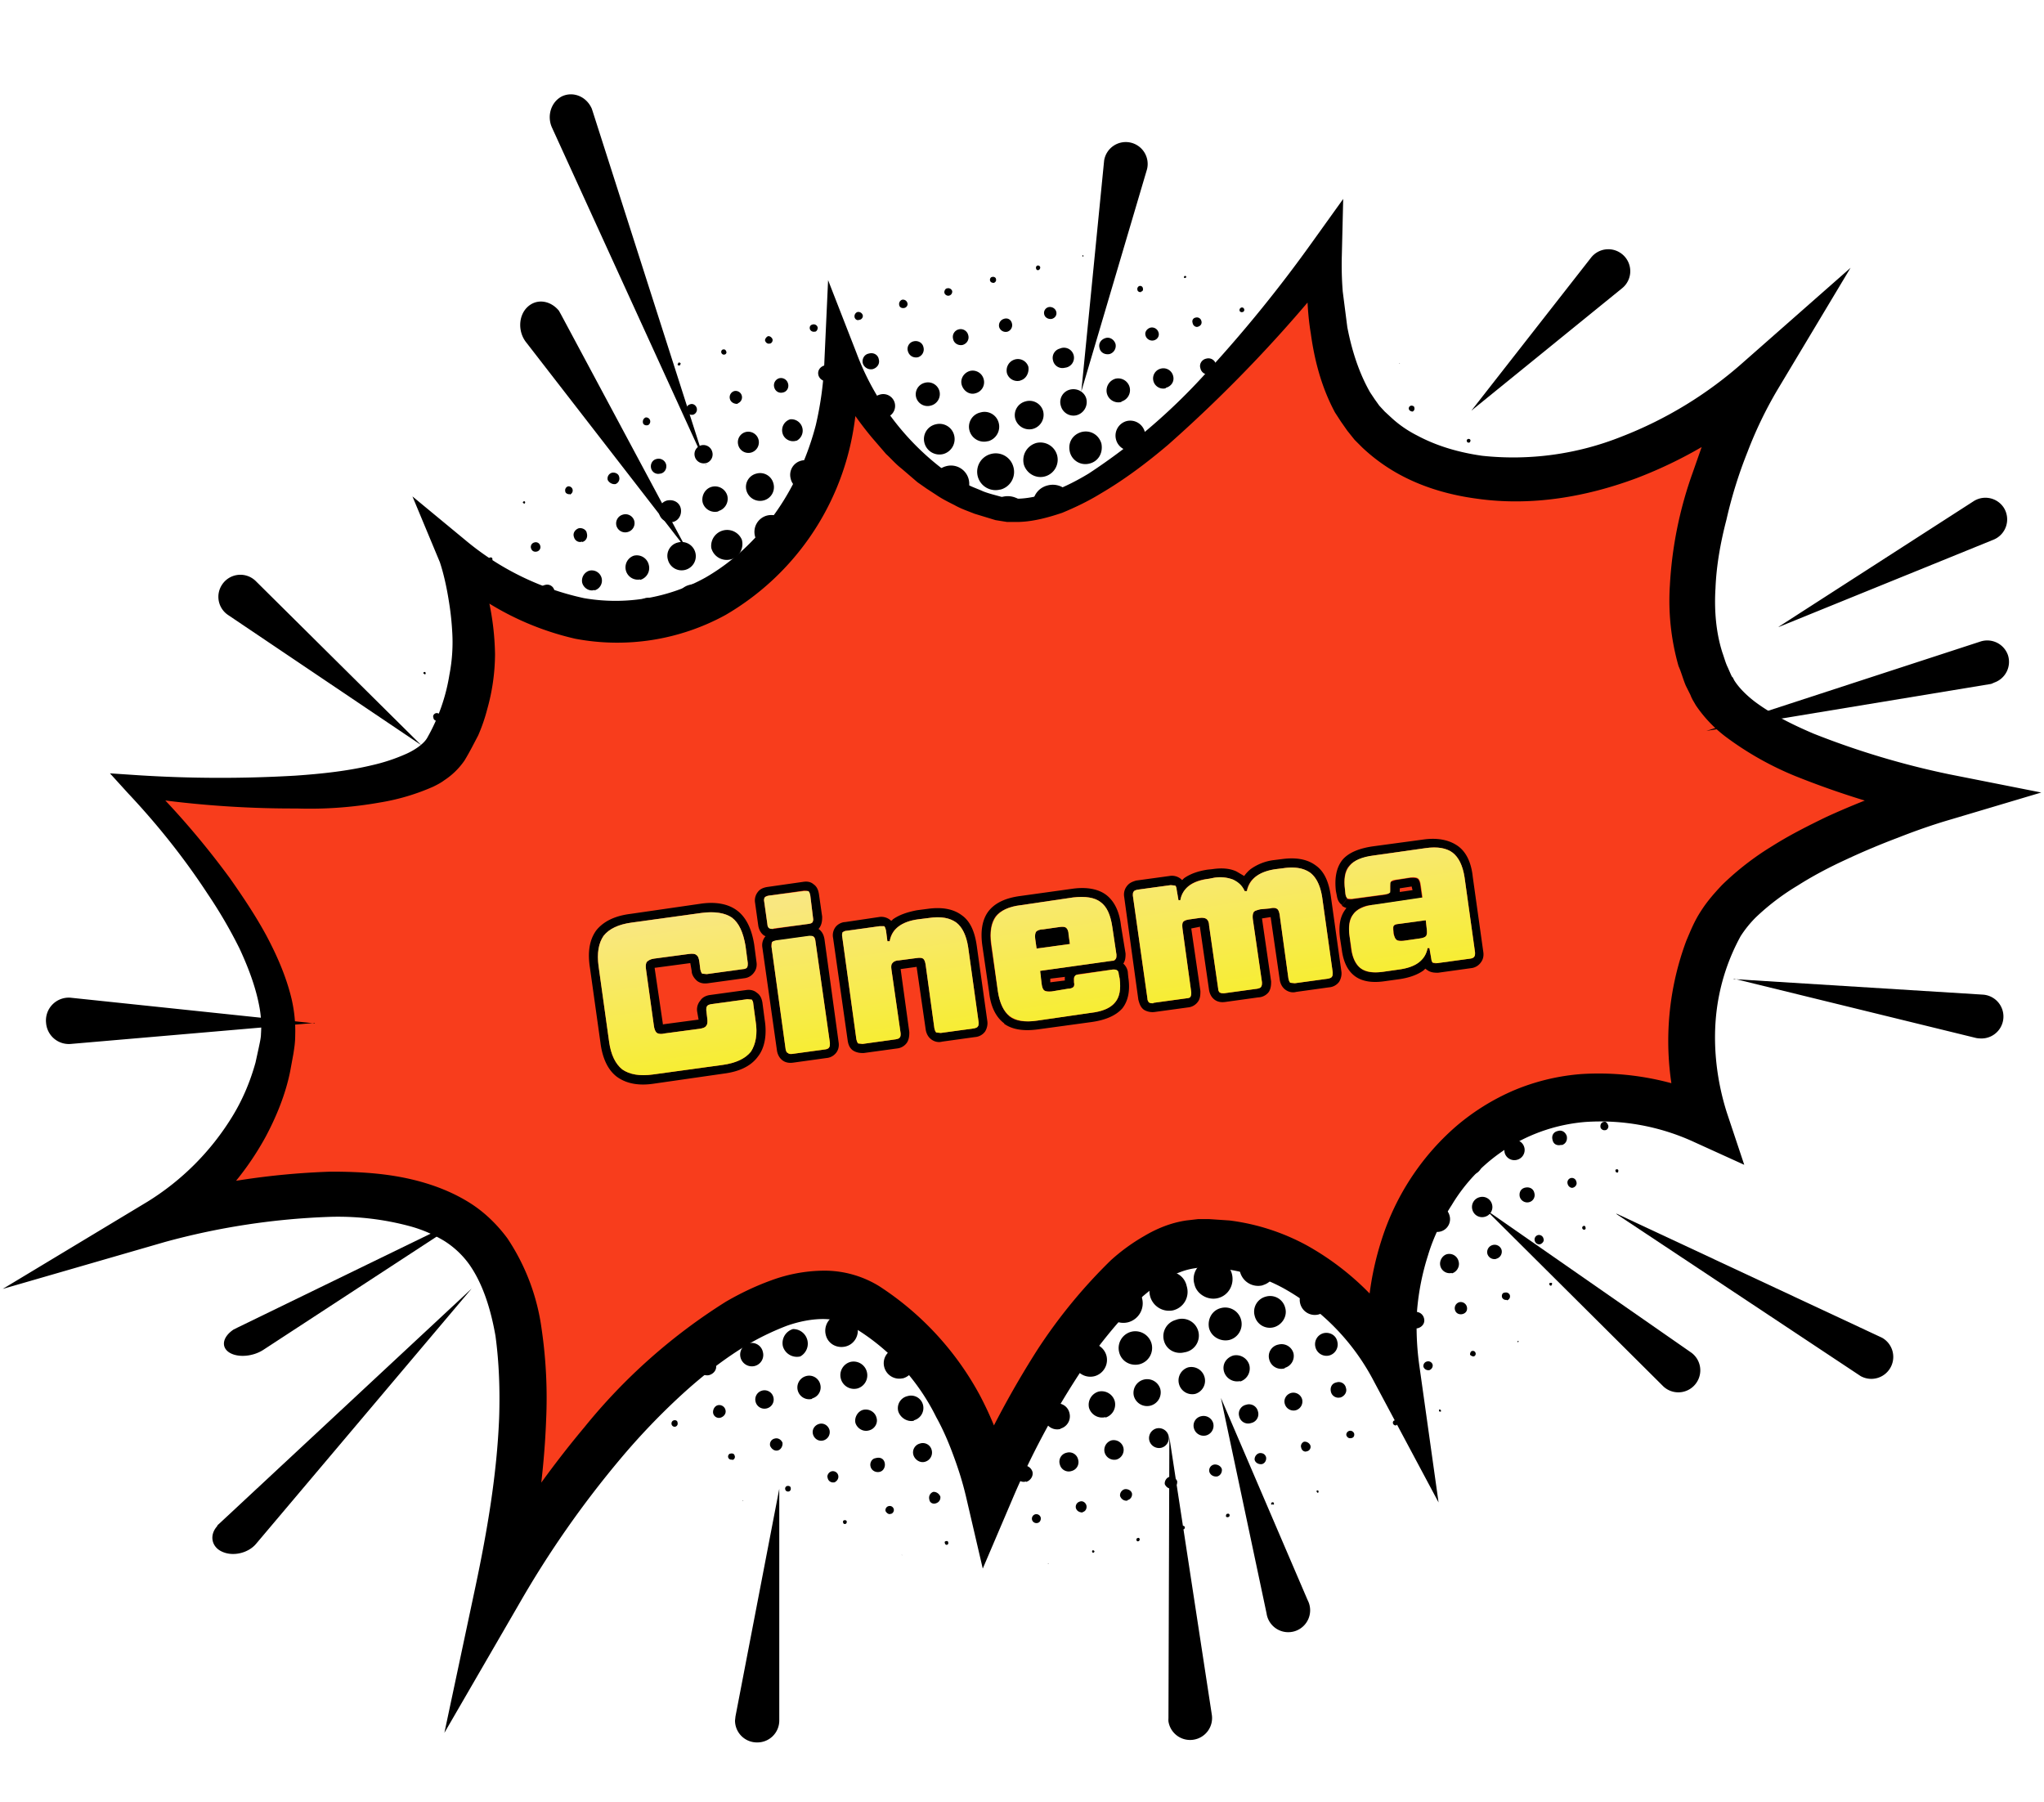 <svg xmlns="http://www.w3.org/2000/svg" viewBox="0 0 448 395" width="448" height="395" fill="none"><path fill="#000" d="m149 80.1.2-.4c-.1-.2-.3-.3-.5-.2l-.2.4c.1.2.2.2.4.2Zm9.8-2.4c.3 0 .5-.4.4-.6-.1-.4-.4-.6-.7-.5-.3 0-.5.4-.4.7.1.3.4.5.7.4Zm10-2.4a.8.8 0 0 0 .5-1c-.2-.4-.6-.7-1-.6-.4.2-.7.7-.6 1 .2.5.6.7 1 .6Zm9.8-2.6c.4 0 .7-.6.6-1a.9.9 0 0 0-1-.6c-.6.1-.8.5-.7 1a.9.9 0 0 0 1 .6Zm9.8-2.6c.5-.1.8-.6.7-1a1 1 0 0 0-1.2-.7 1 1 0 0 0-.6 1.1c.1.5.6.8 1 .6Zm9.8-2.6c.5-.1.8-.6.7-1a1 1 0 0 0-1.2-.8 1 1 0 0 0-.6 1.2c.1.5.6.7 1.1.6Zm9.8-2.7a.9.9 0 0 0 .7-1 .9.9 0 0 0-1.1-.6c-.4 0-.7.6-.6 1 .1.4.6.7 1 .6Zm9.8-2.8c.4-.1.6-.5.5-.8 0-.4-.5-.6-.8-.5-.4 0-.6.5-.5.8.1.4.5.5.8.5Zm9.8-2.8c.3-.1.4-.4.4-.6a.5.5 0 0 0-.6-.4c-.3.1-.4.4-.3.7a.4.4 0 0 0 .5.3Zm9.8-3 .1-.1-.2-.2-.1.2.2.2ZM132 95.5c.3-.1.4-.4.3-.6a.4.4 0 0 0-.5-.3c-.3 0-.4.3-.4.5s.3.4.6.4Zm10-2.3a.9.9 0 0 0 .5-1 .9.9 0 0 0-1-.7 1 1 0 0 0-.6 1c0 .6.6.8 1 .7Zm9.9-2.3a1.2 1.2 0 0 0 .8-1.5c-.2-.6-.8-1-1.4-.8-.7.2-1 .8-.9 1.4.2.7.8 1 1.5.9Zm9.8-2.5a1.4 1.4 0 0 0-.7-2.7 1.4 1.4 0 0 0-1 1.8c.2.7 1 1.1 1.7 1Zm10-2.4c.8-.2 1.3-1.1 1-2a1.6 1.6 0 0 0-1.9-1.1 1.6 1.6 0 0 0-1.1 2c.2.8 1 1.4 2 1.1Zm9.8-2.5c1-.2 1.5-1.2 1.2-2.1a1.7 1.7 0 0 0-2-1.3c-1 .3-1.6 1.2-1.3 2.2a1.8 1.8 0 0 0 2.1 1.2Zm9.8-2.6c1-.3 1.6-1.2 1.3-2.2-.2-1-1.2-1.5-2.2-1.2-1 .2-1.5 1.2-1.3 2.1.3 1 1.3 1.5 2.2 1.3Zm9.9-2.6a1.8 1.8 0 0 0 1.2-2.2c-.2-1-1.2-1.5-2.1-1.3a1.7 1.7 0 0 0-1.3 2.2c.3 1 1.2 1.5 2.2 1.3Zm9.8-2.7c1-.3 1.5-1.3 1.2-2.2a1.7 1.7 0 0 0-2.1-1.2 1.7 1.7 0 0 0-1.2 2.1c.2 1 1.2 1.5 2.1 1.3Zm9.8-2.9a1.5 1.5 0 0 0 1-1.8c-.2-.9-1-1.3-1.8-1a1.5 1.5 0 0 0-1 1.8 1.5 1.5 0 0 0 1.8 1Zm9.7-2.8c.8-.2 1.2-.9 1-1.6-.2-.7-.9-1.1-1.6-1a1.3 1.3 0 0 0-1 1.7c.2.7 1 1 1.6.9Zm9.8-3c.6 0 .9-.6.7-1.2a1 1 0 0 0-1.2-.7c-.5.2-.9.7-.7 1.2.1.6.7 1 1.2.8Zm9.8-3c.3 0 .5-.3.4-.7a.6.6 0 0 0-.8-.5c-.3.1-.5.5-.4.8 0 .4.5.6.8.5Zm9.7-3c.1 0 .2-.1.2-.3 0 0-.2-.2-.3-.1-.2 0-.2.2-.2.3 0 .1.2.2.3.1Zm-144.9 49.5a.3.3 0 0 0 .2-.3c0-.2-.2-.3-.3-.2-.1 0-.2.1-.2.3l.3.2Zm10-2c.5-.2.7-.7.6-1.1a.9.9 0 0 0-1-.7.9.9 0 0 0-.6 1.1c0 .4.6.7 1 .6Zm10-2.3a1.3 1.3 0 0 0 .8-1.6c-.1-.6-.8-1-1.5-.9a1.3 1.3 0 0 0-1 1.6c.3.6 1 1 1.7.9Zm9.9-2.3c.9-.2 1.4-1.1 1.2-2a1.7 1.7 0 0 0-2.1-1.2c-.9.2-1.4 1.1-1.2 2a1.6 1.6 0 0 0 2 1.2Zm10-2.3a2 2 0 0 0 1.3-2.5 2 2 0 0 0-2.4-1.4 2 2 0 0 0-1.4 2.5 2 2 0 0 0 2.4 1.4Zm9.8-2.3a2.3 2.3 0 0 0-1.2-4.5 2.3 2.3 0 0 0-1.6 2.8 2.3 2.3 0 0 0 2.8 1.7Zm10-2.6a2.5 2.5 0 0 0-1.4-4.7 2.5 2.5 0 0 0-1.7 3c.3 1.3 1.7 2.1 3 1.7Zm9.8-2.4a2.6 2.6 0 0 0 1.8-3.2 2.6 2.6 0 0 0-3.2-1.8 2.6 2.6 0 0 0-1.8 3.1 2.6 2.6 0 0 0 3.2 1.9Zm9.8-2.7a2.6 2.6 0 0 0 1.9-3.2 2.6 2.6 0 0 0-3.3-1.8 2.6 2.6 0 0 0-1.8 3.2 2.6 2.6 0 0 0 3.2 1.8Zm9.8-2.6a2.6 2.6 0 0 0 1.9-3.2 2.6 2.6 0 0 0-3.2-1.8 2.6 2.6 0 0 0-1.9 3.2 2.6 2.6 0 0 0 3.2 1.8Zm9.8-2.7a2.5 2.5 0 0 0 1.8-3.1 2.5 2.5 0 0 0-3-1.8c-1.4.4-2.2 1.8-1.8 3.1s1.7 2.2 3 1.8Zm9.8-2.8c1.3-.3 2-1.7 1.8-3a2.4 2.4 0 0 0-3-1.6c-1.3.4-2 1.7-1.7 3a2.4 2.4 0 0 0 3 1.6Zm9.8-2.8a2.2 2.2 0 1 0-1.1-4.2 2.1 2.1 0 0 0-1.5 2.6 2.1 2.1 0 0 0 2.6 1.6Zm9.8-3c1-.3 1.5-1.3 1.3-2.2-.3-1-1.3-1.6-2.2-1.3-1 .3-1.6 1.2-1.3 2.2.2 1 1.2 1.5 2.2 1.3Zm9.7-3c.8-.2 1.3-1 1-1.8a1.5 1.5 0 0 0-1.7-1c-.8.2-1.4 1-1.1 1.8.2.7 1 1.2 1.8 1Zm9.7-3c.6-.2.9-.7.7-1.3a1 1 0 0 0-1.2-.7c-.6.1-.9.6-.7 1.2.1.6.7 1 1.2.8Zm9.7-3.2c.3 0 .5-.4.4-.6a.5.5 0 0 0-.6-.4c-.3.1-.5.4-.4.7 0 .2.4.4.6.3ZM107.6 123c.3-.1.4-.3.3-.6 0-.1-.2-.3-.5-.2-.2 0-.3.3-.2.4 0 .3.2.4.4.4Zm10-2.1c.6-.1 1-.7.8-1.3a1 1 0 0 0-1.3-.7 1 1 0 0 0-.7 1.3c.2.6.7.8 1.2.7Zm10-2.1c.8-.2 1.3-1 1-2-.1-.7-1-1.2-1.8-1-.8.3-1.3 1.1-1 1.9.2.8 1 1.3 1.8 1Zm10-2.2a2 2 0 0 0 1.4-2.5 2 2 0 0 0-2.5-1.3 2 2 0 0 0-1.4 2.4 2 2 0 0 0 2.5 1.4Zm9.9-2.2c1.3-.3 2-1.7 1.7-3-.3-1.3-1.6-2-3-1.7a2.4 2.4 0 0 0-1.7 3c.4 1.3 1.7 2 3 1.7Zm10-2.4a2.8 2.8 0 0 0 1.9-3.4 2.8 2.8 0 0 0-3.4-1.9c-1.5.4-2.3 2-2 3.4a2.8 2.8 0 0 0 3.4 2Zm9.8-2.3a3 3 0 0 0 2.2-3.8 3 3 0 0 0-3.7-2.1 3 3 0 0 0-2.2 3.7 3.1 3.1 0 0 0 3.7 2.2Zm10-2.5a3.2 3.2 0 0 0 2.2-4 3.2 3.2 0 0 0-4-2.2 3.2 3.2 0 0 0-2.2 3.9 3.1 3.1 0 0 0 4 2.3Zm9.8-2.5a3.3 3.3 0 0 0 2.3-4.1 3.3 3.3 0 0 0-4-2.3 3.3 3.3 0 0 0 1.7 6.4Zm9.8-2.6a3.4 3.4 0 0 0 2.4-4.2 3.4 3.4 0 0 0-4.1-2.3 3.4 3.4 0 0 0-2.4 4c.5 2 2.3 3 4.1 2.5Zm9.9-2.6a3.4 3.4 0 0 0 2.3-4.2 3.3 3.3 0 0 0-4-2.3 3.3 3.3 0 0 0-2.5 4 3.4 3.4 0 0 0 4.2 2.5Zm9.8-2.8a3.3 3.3 0 0 0 2.3-4 3.2 3.2 0 0 0-4-2.3 3.2 3.2 0 0 0-2.4 4 3.3 3.3 0 0 0 4 2.3Zm9.8-2.7a3.2 3.2 0 0 0 2.2-4 3.1 3.1 0 0 0-3.9-2 3.1 3.1 0 0 0-2.2 3.7 3.2 3.2 0 0 0 3.9 2.3ZM236 91a3 3 0 0 0 2.1-3.6c-.4-1.5-2-2.4-3.6-2a2.8 2.8 0 0 0-2 3.5c.4 1.6 2 2.5 3.5 2.1Zm9.8-3a2.6 2.6 0 0 0 1.8-3.1 2.6 2.6 0 0 0-3.1-1.9 2.7 2.7 0 0 0-1.9 3.2 2.6 2.6 0 0 0 3.2 1.9Zm9.7-3c1.2-.3 2-1.4 1.6-2.7a2.2 2.2 0 0 0-2.7-1.5 2.2 2.2 0 1 0 1.1 4.3Zm9.8-3c1-.2 1.5-1.2 1.2-2.2a1.7 1.7 0 0 0-2.1-1.2c-1 .2-1.6 1.2-1.3 2.1.2 1 1.2 1.6 2.2 1.3ZM275 79c.6-.2 1-.9.8-1.6-.1-.7-.8-1-1.5-.8-.7.1-1.1.8-1 1.4a1.3 1.3 0 0 0 1.7 1Zm9.7-3.2c.4-.1.6-.5.4-1a.7.7 0 0 0-.8-.4c-.4.1-.6.5-.5.9 0 .4.5.6.9.5Zm9.6-3.3s.1 0 0 0v-.1.1Zm-194 63c.3-.1.4-.3.3-.5 0-.2-.2-.4-.4-.3a.4.4 0 0 0-.3.5c0 .2.2.3.5.2Zm10-2c.6-.2 1-.8.8-1.3a1 1 0 0 0-1.3-.8 1 1 0 0 0-.7 1.3c.1.6.7.9 1.2.7Zm10-2.1c1-.3 1.5-1.2 1.2-2a1.6 1.6 0 0 0-2-1.2c-1 .2-1.4 1-1.2 2 .3 1 1.2 1.4 2 1.2Zm10-2a2.2 2.2 0 0 0-1.2-4.3 2.3 2.3 0 0 0-1.5 2.6c.3 1.2 1.6 2 2.7 1.6Zm10-2.3a2.7 2.7 0 0 0 1.9-3.3 2.7 2.7 0 0 0-3.3-2 2.7 2.7 0 0 0 1.4 5.2Zm9.9-2.2a3.1 3.1 0 0 0 2.2-3.8 3.1 3.1 0 0 0-3.8-2.2 3 3 0 0 0-2.2 3.8 3.1 3.1 0 0 0 3.8 2.2Zm10-2.3c1.8-.5 2.9-2.4 2.4-4.3a3.5 3.5 0 0 0-6.7 1.8c.5 1.9 2.4 3 4.3 2.5Zm9.9-2.4c2-.5 3.1-2.5 2.6-4.6-.6-2-2.6-3.1-4.6-2.6a3.7 3.7 0 0 0-2.6 4.6c.5 2 2.6 3.2 4.6 2.6Zm9.9-2.5a3.9 3.9 0 0 0 2.7-4.7 3.9 3.9 0 0 0-4.8-2.8 4 4 0 0 0-2.7 4.8 4 4 0 0 0 4.8 2.7Zm9.8-2.5a4 4 0 0 0 2.9-5 4 4 0 0 0-5-2.8 4 4 0 0 0-2.8 5 4 4 0 0 0 4.9 2.8Zm9.8-2.6a4 4 0 0 0 3-5 4 4 0 0 0-5-2.9 4 4 0 0 0 2 8Zm9.9-2.7a4 4 0 0 0 2.8-4.9 4 4 0 0 0-5-2.8 4 4 0 0 0-2.8 4.9 4 4 0 0 0 5 2.8Zm9.8-2.6a4 4 0 0 0 2.8-5 4 4 0 0 0-4.9-2.8 4 4 0 0 0 2 7.8Zm9.8-2.9a3.8 3.8 0 0 0 2.6-4.6 3.8 3.8 0 0 0-4.6-2.7c-2 .6-3.2 2.6-2.7 4.7.6 2 2.7 3.2 4.7 2.6Zm9.7-2.8c2-.5 3-2.4 2.6-4.4-.6-2-2.5-3-4.4-2.5-2 .6-3 2.4-2.5 4.4a3.5 3.5 0 0 0 4.3 2.5Zm9.8-3a3.3 3.3 0 0 0 2.3-4 3.3 3.3 0 0 0-4-2.3 3.3 3.3 0 0 0-2.3 4 3.3 3.3 0 0 0 4 2.4Zm9.8-3a3 3 0 0 0 2-3.5 2.9 2.9 0 0 0-3.5-2 3 3 0 0 0-2 3.5 3 3 0 0 0 3.5 2Zm9.7-3c1.3-.3 2-1.7 1.7-3a2.4 2.4 0 0 0-3-1.8c-1.3.4-2 1.7-1.7 3a2.5 2.5 0 0 0 3 1.8Zm9.7-3a2 2 0 0 0 1.4-2.5 2 2 0 0 0-2.4-1.5 2 2 0 0 0-1.4 2.5 2 2 0 0 0 2.4 1.4Zm9.7-3.4c.7-.1 1.1-.8 1-1.6-.3-.8-1-1.2-1.8-1-.7.2-1.1 1-1 1.7.3.8 1 1.1 1.8 1Zm9.6-3.2a.7.7 0 0 0 .5-.9.7.7 0 0 0-.8-.5.7.7 0 0 0-.5.9.7.7 0 0 0 .8.5Zm9.7-3.2v-.2l-.1.1s0 .1.1 0Zm-213.7 68c.2 0 .2-.2.2-.3 0-.1-.2-.3-.3-.2-.2 0-.2.2-.2.3l.3.2Zm10-2c.6-.1 1-.6.8-1.1a1 1 0 0 0-1.3-.8 1 1 0 0 0-.7 1.3c.2.5.7.8 1.2.6Zm10-1.9c1-.3 1.5-1.2 1.2-2a1.7 1.7 0 0 0-2-1.2 1.7 1.7 0 0 0 .8 3.2Zm10-2c1.3-.4 2-1.7 1.7-2.8-.3-1.2-1.6-2-2.8-1.7-1.3.3-2 1.6-1.7 2.8.4 1.3 1.6 2 2.8 1.6Zm10-2.2c1.5-.4 2.5-2 2-3.4-.4-1.6-2-2.4-3.4-2a2.8 2.8 0 0 0-2 3.5c.3 1.4 1.9 2.4 3.4 2Zm10-2.2a3.3 3.3 0 0 0 2.3-4 3.4 3.4 0 0 0-4-2.4 3.4 3.4 0 0 0-2.4 4.1 3.3 3.3 0 0 0 4 2.3Zm9.9-2.2c2-.6 3.2-2.6 2.7-4.5-.6-2-2.6-3.2-4.6-2.6-2 .5-3.2 2.5-2.6 4.5.5 2 2.5 3 4.5 2.6Zm10-2.4a4 4 0 0 0 2.8-4.8 4 4 0 0 0-5-3 4 4 0 0 0-2.8 5 4 4 0 0 0 5 2.8Zm9.8-2.3c2.3-.6 3.7-3 3-5.2-.5-2.3-2.9-3.7-5.2-3a4.3 4.3 0 0 0-3 5.2c.6 2.3 3 3.6 5.2 3Zm10-2.5a4.5 4.5 0 0 0 3.1-5.4 4.6 4.6 0 0 0-5.5-3.2 4.5 4.5 0 0 0-3.2 5.5 4.4 4.4 0 0 0 5.5 3.1Zm9.8-2.5c2.4-.6 4-3.2 3.3-5.6-.7-2.5-3.2-4-5.7-3.3-2.4.6-4 3.2-3.3 5.7a4.6 4.6 0 0 0 5.7 3.2Zm9.8-2.6c2.5-.7 4-3.2 3.3-5.6-.6-2.5-3.2-4-5.7-3.4-2.5.7-4 3.3-3.3 5.8a4.6 4.6 0 0 0 5.7 3.2Zm9.8-2.7c2.5-.6 4-3.1 3.4-5.6-.7-2.4-3.3-4-5.7-3.3-2.5.7-4 3.3-3.3 5.7a4.6 4.6 0 0 0 5.6 3.2Zm9.9-2.6a4.6 4.6 0 0 0 3.2-5.6 4.6 4.6 0 0 0-5.6-3.2 4.6 4.6 0 0 0-3.2 5.6 4.6 4.6 0 0 0 5.6 3.2Zm9.8-2.8a4.4 4.4 0 1 0-2.3-8.5c-2.4.6-3.7 3-3.1 5.4.6 2.4 3 3.7 5.4 3Zm9.7-2.9c2.3-.6 3.6-2.9 3-5a4.3 4.3 0 0 0-5.1-3c-2.3.5-3.6 2.8-3 5.1a4.1 4.1 0 0 0 5.1 3Zm9.8-2.9a3.9 3.9 0 0 0-2-7.5 4 4 0 0 0-2.7 4.8 3.9 3.9 0 0 0 4.7 2.7Zm9.8-3a3.5 3.5 0 0 0 2.4-4.3c-.5-1.8-2.4-3-4.3-2.5a3.5 3.5 0 0 0-2.5 4.3c.6 2 2.5 3 4.4 2.5Zm9.7-3a3 3 0 0 0 2.2-3.8 3.1 3.1 0 0 0-3.8-2.2 3.1 3.1 0 0 0-2.2 3.8 3 3 0 0 0 3.8 2.1Zm9.7-3.2a2.6 2.6 0 0 0 1.8-3 2.5 2.5 0 0 0-3.1-2 2.5 2.5 0 0 0-1.9 3.2 2.6 2.6 0 0 0 3.2 1.8Zm9.7-3.2a2 2 0 0 0 1.4-2.4 2 2 0 0 0-2.5-1.5 2 2 0 0 0-1.4 2.5 2 2 0 0 0 2.5 1.4Zm9.6-3.3c.7-.1 1.1-1 1-1.6-.2-.7-1-1.1-1.7-1a1.4 1.4 0 0 0-1 1.7c.2.7 1 1.1 1.7 1Zm9.7-3.2c.3-.1.5-.5.4-.8 0-.4-.4-.5-.7-.5-.4.1-.6.4-.5.8.1.3.5.5.8.5ZM96 158c.5-.1.7-.6.6-1a.9.9 0 0 0-1-.7c-.5.1-.8.6-.6 1 0 .5.6.8 1 .7Zm10-2c.8-.2 1.3-1 1-1.9a1.5 1.5 0 0 0-1.8-1c-.8.2-1.3 1-1 1.8a1.5 1.5 0 0 0 1.8 1.1Zm10-2c1.2-.3 2-1.5 1.6-2.7-.3-1.2-1.5-2-2.8-1.6a2.2 2.2 0 0 0-1.5 2.8 2.2 2.2 0 0 0 2.7 1.6Zm10-2a2.9 2.9 0 0 0 2-3.5c-.4-1.5-2-2.4-3.5-2-1.5.4-2.4 2-2 3.5.5 1.5 2 2.4 3.5 2Zm10-2.1a3.4 3.4 0 0 0 2.4-4.2 3.4 3.4 0 0 0-4.2-2.4 3.4 3.4 0 0 0-2.4 4.2 3.4 3.4 0 0 0 4.2 2.4Zm10-2.2c2-.5 3.3-2.6 2.7-4.7a3.9 3.9 0 0 0-4.7-2.8 3.9 3.9 0 0 0 2 7.5Zm9.9-2.3c2.3-.6 3.6-3 3-5.2-.6-2.2-3-3.6-5.2-3-2.4.6-3.6 3-3 5.3a4.2 4.2 0 0 0 5.2 3Zm10-2.3a4.6 4.6 0 0 0 3.2-5.6 4.6 4.6 0 0 0-9 2.4 4.6 4.6 0 0 0 5.7 3.2Zm9.8-2.4a4.9 4.9 0 1 0-2.5-9.3 4.9 4.9 0 0 0-3.4 6 4.8 4.8 0 0 0 5.9 3.3Zm10-2.4a5 5 0 0 0 3.5-6.2 5 5 0 0 0-6.2-3.5 5 5 0 0 0-3.6 6.1 5 5 0 0 0 6.2 3.6Z"/><path fill="#000" d="M195.5 136a5.2 5.2 0 0 0-2.7-10 5.2 5.2 0 0 0-3.7 6.2 5.2 5.2 0 0 0 6.4 3.7ZM205.3 133.3a5.2 5.2 0 0 0 3.7-6.4 5.2 5.2 0 0 0-6.4-3.7 5.1 5.1 0 0 0-3.6 6.4 5.2 5.2 0 0 0 6.3 3.7Z"/><path fill="#000" d="M215.1 130.7a5.2 5.2 0 0 0 3.7-6.4 5.2 5.2 0 0 0-6.4-3.7 5.2 5.2 0 0 0-3.6 6.4 5.2 5.2 0 0 0 6.3 3.7Z"/><path fill="#000" d="M225 128a5.1 5.1 0 1 0-2.7-10 5.1 5.1 0 0 0-3.6 6.3 5.1 5.1 0 0 0 6.2 3.6Zm9.7-2.8a5 5 0 0 0 3.6-6.1 5 5 0 0 0-6.1-3.5 5 5 0 0 0-3.5 6 5 5 0 0 0 6 3.6Zm9.8-2.9a4.8 4.8 0 1 0-2.5-9.2 4.8 4.8 0 0 0 2.5 9.2Zm9.8-3c2.3-.6 3.7-3 3.1-5.4-.6-2.3-3-3.7-5.4-3.1a4.5 4.5 0 0 0-3.2 5.4c.7 2.4 3.1 3.8 5.5 3.1Zm9.7-3a4.1 4.1 0 0 0 2.9-5 4 4 0 0 0-5-2.8 4 4 0 0 0-2.8 5 4 4 0 0 0 5 2.9Zm9.8-3c1.9-.5 3-2.5 2.5-4.4-.5-2-2.5-3.1-4.4-2.6-2 .5-3 2.5-2.6 4.4.5 2 2.5 3.1 4.4 2.6Zm9.6-3.1a3.1 3.1 0 0 0 2.3-3.8 3.1 3.1 0 0 0-3.9-2.2 3.2 3.2 0 0 0-2.2 3.8 3.1 3.1 0 0 0 3.8 2.2Zm9.7-3.2a2.5 2.5 0 0 0-1.3-4.9 2.5 2.5 0 0 0-1.7 3 2.5 2.5 0 0 0 3 1.9Zm9.7-3.3a2 2 0 0 0 1.3-2.3 2 2 0 0 0-2.3-1.4 2 2 0 0 0-1.3 2.4 2 2 0 0 0 2.3 1.3Zm9.7-3.3c.6-.2 1-.8.8-1.5a1.2 1.2 0 0 0-1.5-.8c-.6.2-1 .8-.8 1.5a1.2 1.2 0 0 0 1.5.8ZM322 97c.2 0 .3-.3.3-.5-.1-.3-.3-.3-.5-.3-.2.1-.4.2-.3.5 0 .2.3.4.5.3ZM88.7 170.2c.2 0 .4-.3.3-.6 0-.2-.3-.4-.5-.3-.3 0-.4.4-.4.5.1.4.3.4.6.4Zm10-1.9c.7-.2 1.1-.8 1-1.6-.2-.6-1-1-1.6-.8-.7.1-1 .9-1 1.5a1.2 1.2 0 0 0 1.6.9Zm10-2a2 2 0 0 0 1.5-2.4 2 2 0 0 0-2.5-1.4 2 2 0 0 0-1.4 2.5 2 2 0 0 0 2.5 1.4Zm10-1.9a2.7 2.7 0 0 0 2-3.3 2.7 2.7 0 0 0-3.3-1.9 2.6 2.6 0 0 0-1.9 3.3 2.7 2.7 0 0 0 3.3 2Zm10-2a3.4 3.4 0 0 0 2.4-4.1 3.4 3.4 0 0 0-6.5 1.7 3.4 3.4 0 0 0 4.2 2.4Zm10-2.1a3.9 3.9 0 1 0-2-7.5 3.9 3.9 0 0 0 2 7.5Zm10-2.2c2.3-.6 3.7-3 3-5.3-.6-2.4-3-3.7-5.2-3-2.3.6-3.7 3-3 5.2.5 2.3 3 3.7 5.2 3Zm10-2.2a4.8 4.8 0 0 0 3.3-5.9c-.7-2.5-3.3-4-5.8-3.3-2.6.7-4 3.2-3.4 5.8.7 2.5 3.3 4 5.8 3.4Zm9.9-2.4a5 5 0 0 0 3.6-6.2 5 5 0 0 0-6.2-3.6 5 5 0 1 0 2.6 9.8Z"/><path fill="#000" d="M178.5 151.2a5.3 5.3 0 0 0 3.7-6.6c-.8-2.9-3.7-4.5-6.5-3.7a5.3 5.3 0 1 0 2.7 10.2Z"/><path fill="#000" d="M188.4 148.7c2.9-.8 4.6-3.8 3.8-6.8-.8-3-3.8-4.6-6.7-3.8-2.9.8-4.6 3.8-3.9 6.7a5.6 5.6 0 0 0 6.8 3.9Z"/><path fill="#000" d="M198.2 146.2c3-.8 4.8-4 4-7-.8-3-3.9-4.7-6.9-3.9-3 .8-4.8 4-4 6.9.8 2.9 4 4.8 7 4Z"/><path fill="#000" d="M208 143.6c3-.9 5-4 4.1-7-.8-3-4-4.8-7-4a5.6 5.6 0 0 0-4 7c.8 3 4 4.8 7 4Z"/><path fill="#000" d="M217.9 141a5.7 5.7 0 0 0 4-7c-.8-3-4-4.8-7-4-3 .8-4.7 4-4 6.9.9 3 4 4.8 7 4Z"/><path fill="#000" d="M227.7 138.2c3-.8 4.7-3.9 4-6.8-.9-3-3.9-4.7-6.9-4-3 .9-4.7 3.9-4 6.8.8 3 4 4.8 6.9 4Z"/><path fill="#000" d="M237.5 135.4c2.9-.8 4.6-3.8 3.8-6.7-.7-2.9-3.7-4.5-6.6-3.7a5.4 5.4 0 0 0-3.8 6.6 5.4 5.4 0 0 0 6.6 3.8Z"/><path fill="#000" d="M247.3 132.6a5.2 5.2 0 0 0 3.7-6.4 5.1 5.1 0 0 0-6.4-3.7 5.2 5.2 0 0 0-3.7 6.4 5.3 5.3 0 0 0 6.4 3.7Zm9.8-3a4.9 4.9 0 0 0 3.4-6 4.8 4.8 0 0 0-6-3.4 4.9 4.9 0 0 0-3.4 6 5 5 0 0 0 6 3.5Zm9.7-3a4.5 4.5 0 0 0 3.2-5.5 4.5 4.5 0 0 0-5.6-3.2 4.6 4.6 0 0 0-3.2 5.5 4.6 4.6 0 0 0 5.6 3.2Zm9.7-3a4.1 4.1 0 0 0 2.8-5 4 4 0 0 0-4.9-2.9 4 4 0 0 0-3 5 4.2 4.2 0 0 0 5.1 2.9Zm9.7-3.1c2-.5 3-2.5 2.5-4.5a3.5 3.5 0 0 0-4.4-2.5c-1.9.5-3 2.5-2.5 4.4.5 1.9 2.5 3 4.4 2.6Zm9.7-3.3a3 3 0 0 0 2.1-3.6 3 3 0 0 0-3.7-2.1 3 3 0 0 0-2 3.6 3 3 0 0 0 3.6 2.1Zm9.7-3.2c1.2-.3 2-1.6 1.6-3-.3-1.1-1.6-1.8-2.9-1.5-1.2.3-2 1.6-1.7 2.8.4 1.3 1.7 2 3 1.7Zm9.6-3.4a1.6 1.6 0 0 0 1.1-2c-.2-.9-1-1.3-2-1-.8.2-1.3 1-1.1 1.9a1.7 1.7 0 0 0 2 1.1Zm9.7-3.3c.4-.1.6-.6.5-1.1 0-.4-.6-.7-1-.6-.5.1-.7.6-.6 1 0 .5.5.9 1 .7Zm9.5-3.5Zm-243 76.6a.9.9 0 0 0 .7-1 1 1 0 0 0-1-.7.9.9 0 1 0 .4 1.7Zm10-1.9a1.7 1.7 0 0 0 1.3-2 1.7 1.7 0 0 0-2-1.2 1.6 1.6 0 0 0-1.3 2c.3 1 1.2 1.5 2 1.2Zm10.1-1.9c1.3-.3 2-1.6 1.7-3a2.4 2.4 0 0 0-4.7 1.3c.4 1.4 1.7 2 3 1.7Zm10-2a3.2 3.2 0 0 0 2.3-3.8 3.2 3.2 0 0 0-4-2.2 3.1 3.1 0 0 0-2.1 3.9 3.1 3.1 0 0 0 3.8 2.2Zm10-2a3.7 3.7 0 0 0 2.6-4.6c-.5-2-2.5-3-4.5-2.6a3.7 3.7 0 0 0 2 7.2Zm10-2a4.3 4.3 0 0 0 3-5.3c-.6-2.3-3-3.6-5.2-3a4.2 4.2 0 0 0-3 5.2c.6 2.2 2.9 3.6 5.2 3Zm10-2.3a4.8 4.8 0 0 0-2.5-9.2c-2.5.7-4 3.4-3.3 5.9.6 2.4 3.2 4 5.8 3.3Zm9.9-2.2a5.2 5.2 0 0 0 3.6-6.3 5 5 0 0 0-6.3-3.6 5 5 0 0 0-3.6 6.2 5.2 5.2 0 0 0 6.3 3.7Z"/><path fill="#000" d="M171.3 163.7a5.5 5.5 0 0 0 3.9-6.7 5.5 5.5 0 0 0-10.6 2.8 5.5 5.5 0 0 0 6.7 4Z"/><path fill="#000" d="M181.2 161.4c3-.8 4.9-4 4-7a5.7 5.7 0 0 0-7-4.1 5.7 5.7 0 0 0-4 7c.8 3 4 5 7 4.1Z"/><path fill="#000" d="M191.1 158.9a5.9 5.9 0 0 0 4.2-7.3c-.9-3.1-4.1-5-7.2-4a6 6 0 0 0-4.3 7.1c.9 3.1 4.1 5 7.3 4.2Z"/><path fill="#000" d="M201 156.4a6 6 0 0 0 4.2-7.4 6 6 0 0 0-7.3-4.2 6 6 0 0 0-4.3 7.3 6.1 6.1 0 0 0 7.4 4.3Z"/><path fill="#000" d="M210.8 153.8a6 6 0 0 0-3.2-11.7 6 6 0 0 0-4.2 7.4 6 6 0 0 0 7.4 4.3Z"/><path fill="#000" d="M220.6 151.1a6.1 6.1 0 0 0 4.3-7.4 6.1 6.1 0 0 0-7.4-4.3 6 6 0 0 0 3.1 11.7Z"/><path fill="#000" d="M230.4 148.4a6 6 0 0 0 4.3-7.3 6 6 0 0 0-7.3-4.2 6 6 0 0 0-4.3 7.3 6 6 0 0 0 7.3 4.2Z"/><path fill="#000" d="M240.2 145.6c3.2-.8 5-4 4.1-7.1-.8-3.1-4-5-7-4.1a5.8 5.8 0 0 0-4.2 7.1c.8 3 4 5 7.1 4.1Z"/><path fill="#000" d="M250 142.7a5.6 5.6 0 0 0 4-6.8c-.9-3-4-4.7-6.9-3.9a5.5 5.5 0 0 0-4 6.8c.9 3 4 4.7 6.9 4Z"/><path fill="#000" d="M259.8 139.8a5.3 5.3 0 0 0 3.7-6.5 5.2 5.2 0 0 0-6.4-3.6 5.3 5.3 0 1 0 2.7 10.1Z"/><path fill="#000" d="M269.5 137a5 5 0 0 0 3.5-6.2 5 5 0 0 0-6-3.5 5 5 0 0 0-3.6 6 5 5 0 0 0 6.1 3.6Zm9.7-3.2c2.4-.6 3.8-3 3.2-5.5-.7-2.5-3-3.8-5.5-3.2a4.5 4.5 0 0 0-3.2 5.5 4.5 4.5 0 0 0 5.5 3.2Zm9.7-3.1a4 4 0 0 0 2.8-5 3.9 3.9 0 0 0-4.8-2.7 4 4 0 0 0-2.8 4.8 4 4 0 0 0 4.8 2.9Zm9.7-3.3c1.8-.4 3-2.3 2.4-4.1a3.4 3.4 0 0 0-4.1-2.4 3.4 3.4 0 0 0-2.4 4.1 3.4 3.4 0 0 0 4.1 2.4Zm9.7-3.2a2.7 2.7 0 1 0-1.4-5.3 2.7 2.7 0 0 0-2 3.3 2.7 2.7 0 0 0 3.4 2Zm9.6-3.3c1.1-.3 1.8-1.4 1.5-2.5a2 2 0 0 0-2.5-1.4 2 2 0 0 0-1.5 2.4 2 2 0 0 0 2.5 1.5Zm9.7-3.4c.6-.2 1-.9.9-1.6-.2-.6-1-1-1.5-.8-.7.2-1.2.8-1 1.5.2.7 1 1 1.6.9Zm9.6-3.5c.2 0 .3-.2.2-.5 0-.2-.2-.3-.4-.2-.2 0-.4.2-.3.4 0 .3.3.4.5.3ZM84 192.3c.2 0 .3-.1.2-.3 0-.2-.2-.3-.4-.3l-.2.5c0 .1.3.2.4.1Zm10-1.7c.7-.2 1-.9 1-1.5a1.2 1.2 0 0 0-1.5-.8c-.7.1-1 .8-.9 1.4.2.6.8 1 1.5.9Zm10.1-1.9a2 2 0 0 0 1.4-2.4 2 2 0 0 0-2.4-1.5 2 2 0 0 0-1.4 2.5 2 2 0 0 0 2.4 1.4Zm10-1.9a2.8 2.8 0 0 0 2-3.4c-.4-1.4-2-2.3-3.4-2a2.8 2.8 0 0 0-2 3.5 2.7 2.7 0 0 0 3.5 2Zm10-2c1.9-.5 3-2.3 2.5-4.2a3.5 3.5 0 0 0-4.3-2.4 3.4 3.4 0 0 0-2.4 4.2 3.4 3.4 0 0 0 4.2 2.4Zm10-2a4 4 0 0 0 3-5 4 4 0 1 0-7.8 2.1 4 4 0 0 0 4.8 2.8Zm10-2.1c2.5-.7 4-3.2 3.3-5.6-.7-2.4-3.2-4-5.7-3.3a4.6 4.6 0 0 0-3.2 5.6 4.5 4.5 0 0 0 5.6 3.3Zm10-2.2a5 5 0 0 0 3.6-6.2 5.1 5.1 0 0 0-6.3-3.6 5 5 0 0 0-3.5 6.2 5 5 0 0 0 6.2 3.6Z"/><path fill="#000" d="M164 176.3c3-.8 4.7-3.9 4-6.7a5.5 5.5 0 0 0-6.8-3.9c-2.9.8-4.6 3.8-3.8 6.7a5.4 5.4 0 0 0 6.7 3.9Z"/><path fill="#000" d="M174 173.9c3.1-.8 5-4 4.1-7-.8-3.1-4-5-7-4.2a5.8 5.8 0 0 0-4.2 7.1c.9 3.1 4 5 7.1 4Z"/><path fill="#000" d="M184 171.6a6.1 6.1 0 0 0 4.2-7.5 6 6 0 1 0-11.7 3.1 6 6 0 0 0 7.4 4.4Z"/><path fill="#000" d="M193.8 169a6.2 6.2 0 1 0-3.2-12 6.2 6.2 0 0 0-4.4 7.7 6.1 6.1 0 0 0 7.6 4.3Z"/><path fill="#000" d="M203.7 166.5c3.3-1 5.3-4.3 4.4-7.7a6.3 6.3 0 1 0-4.4 7.7Z"/><path fill="#000" d="M213.5 163.9a6.3 6.3 0 1 0-3.3-12.2 6.3 6.3 0 0 0-4.5 7.7c1 3.5 4.4 5.4 7.8 4.5Z"/><path fill="#000" d="M223.3 161.2a6.3 6.3 0 1 0-3.2-12.2 6.3 6.3 0 0 0-4.5 7.8c1 3.4 4.4 5.4 7.7 4.4Z"/><path fill="#000" d="M233.1 158.5a6.3 6.3 0 0 0 4.5-7.6 6.3 6.3 0 0 0-7.7-4.4 6.2 6.2 0 0 0-4.4 7.6 6.2 6.2 0 0 0 7.6 4.4Z"/><path fill="#000" d="M243 155.8a6.1 6.1 0 0 0 4.3-7.5 6.2 6.2 0 0 0-7.5-4.4 6.2 6.2 0 0 0-4.3 7.6 6 6 0 0 0 7.4 4.3Z"/><path fill="#000" d="M252.7 153a6 6 0 0 0 4.2-7.3c-.8-3-4-5-7.2-4.2-3.2.9-5 4-4.2 7.3a5.8 5.8 0 0 0 7.2 4.1Z"/><path fill="#000" d="M262.5 150c3-.8 4.8-3.8 4-6.8a5.6 5.6 0 1 0-10.9 2.9c.8 3 3.9 4.7 6.9 3.9Z"/><path fill="#000" d="M272.2 147a5.3 5.3 0 0 0 3.8-6.4 5.2 5.2 0 1 0-10.1 2.7 5.2 5.2 0 0 0 6.3 3.7Zm9.8-3a4.9 4.9 0 0 0 3.4-6 5 5 0 0 0-6-3.4 4.9 4.9 0 0 0-3.3 6c.7 2.6 3.3 4 5.9 3.4Zm9.7-3.2c2.3-.6 3.6-3 3-5.2-.6-2.3-3-3.7-5.3-3-2.3.5-3.7 3-3 5.2.6 2.3 3 3.6 5.3 3Zm9.6-3.1c2-.6 3.2-2.6 2.7-4.6-.5-2-2.6-3.2-4.6-2.7-2 .6-3.2 2.6-2.6 4.6.5 2 2.5 3.2 4.5 2.7Zm9.7-3.3a3.1 3.1 0 0 0 2.2-3.8 3 3 0 0 0-3.8-2.2 3.1 3.1 0 0 0-2.2 3.8 3 3 0 0 0 3.8 2.2Zm9.7-3.3a2.4 2.4 0 0 0 1.6-3c-.3-1.2-1.6-2-2.9-1.7-1.2.4-2 1.7-1.7 3 .4 1.3 1.7 2 3 1.7Zm9.6-3.4c.8-.2 1.3-1.1 1.1-2a1.6 1.6 0 0 0-2-1.1c-.8.2-1.3 1-1 2a1.6 1.6 0 0 0 2 1Zm9.6-3.5c.3-.1.6-.6.5-.9a.7.7 0 0 0-.9-.5c-.3.1-.5.5-.4.9 0 .3.4.6.8.5ZM86.8 202.4c.3 0 .5-.4.4-.7 0-.2-.4-.5-.7-.4-.3.1-.5.5-.4.7a.6.6 0 0 0 .7.4Zm10-1.8c.8-.2 1.3-1 1-1.7-.1-.8-1-1.2-1.7-1-.7.2-1.2 1-1 1.7.2.7 1 1.2 1.8 1Zm10.1-1.7a2.3 2.3 0 1 0-1.2-4.5c-1.2.3-2 1.6-1.6 2.8a2.3 2.3 0 0 0 2.8 1.7Zm10-2a3 3 0 0 0 2.2-3.7 3 3 0 0 0-3.7-2.2 3 3 0 0 0-2.2 3.7 3 3 0 0 0 3.8 2.2Zm10-2c2-.5 3.2-2.6 2.7-4.5-.6-2-2.6-3.2-4.6-2.6a3.7 3.7 0 0 0-2.6 4.5c.5 2 2.6 3.2 4.5 2.6Zm10-2c2.3-.6 3.7-3 3-5.3-.5-2.3-2.9-3.6-5.2-3-2.3.6-3.6 3-3 5.2.6 2.2 3 3.7 5.2 3Zm10-2.2a4.9 4.9 0 0 0 3.5-6 4.9 4.9 0 0 0-6-3.3 4.8 4.8 0 0 0-3.4 6 4.8 4.8 0 0 0 5.9 3.3Z"/><path fill="#000" d="M156.9 188.5a5.3 5.3 0 0 0 3.7-6.5 5.3 5.3 0 0 0-6.5-3.7 5.3 5.3 0 0 0-3.7 6.5 5.3 5.3 0 0 0 6.5 3.7Z"/><path fill="#000" d="M166.8 186.3a5.7 5.7 0 1 0-3-11 5.7 5.7 0 0 0 3 11Z"/><path fill="#000" d="M176.7 184a6 6 0 1 0-3.1-11.7 6 6 0 0 0 3.1 11.7Z"/><path fill="#000" d="M186.6 181.6a6.3 6.3 0 0 0 4.4-7.7 6.2 6.2 0 0 0-7.6-4.4 6.3 6.3 0 0 0 3.2 12Z"/><path fill="#000" d="M196.5 179c3.4-.8 5.4-4.4 4.5-7.8a6.4 6.4 0 0 0-12.4 3.3 6.4 6.4 0 0 0 7.9 4.6Z"/><path fill="#000" d="M206.4 176.5a6.5 6.5 0 0 0 4.5-8 6.5 6.5 0 0 0-8-4.6 6.5 6.5 0 0 0 3.5 12.6Z"/><path fill="#000" d="M216.2 174c3.5-1 5.5-4.6 4.6-8.1a6.5 6.5 0 0 0-8-4.7 6.5 6.5 0 0 0-4.6 8c1 3.6 4.5 5.7 8 4.7Z"/><path fill="#000" d="M226 171.3c3.5-1 5.6-4.5 4.6-8a6.5 6.5 0 0 0-12.6 3.4c1 3.4 4.5 5.5 8 4.6Z"/><path fill="#000" d="M235.8 168.6a6.5 6.5 0 0 0 4.6-8 6.4 6.4 0 0 0-8-4.5 6.5 6.5 0 0 0 3.3 12.5Z"/><path fill="#000" d="M245.6 165.8a6.3 6.3 0 0 0 4.5-7.8 6.3 6.3 0 1 0-12.2 3.3 6.3 6.3 0 0 0 7.7 4.5Z"/><path fill="#000" d="M255.4 163a6.1 6.1 0 0 0 4.3-7.5 6.1 6.1 0 0 0-7.5-4.4 6 6 0 0 0-4.3 7.5 6.1 6.1 0 0 0 7.5 4.4Z"/><path fill="#000" d="M265.2 160a5.9 5.9 0 0 0 4.2-7.1c-.9-3.2-4.1-5-7.2-4.2a6 6 0 0 0-4.2 7.2c.8 3.1 4 5 7.2 4.2Z"/><path fill="#000" d="M275 157.1c2.8-.8 4.6-3.8 3.8-6.8-.8-3-3.8-4.6-6.7-3.8-3 .8-4.7 3.7-4 6.7a5.5 5.5 0 0 0 6.8 4Z"/><path fill="#000" d="M284.7 154a5 5 0 0 0 3.6-6.2 5 5 0 0 0-6.3-3.6 5.2 5.2 0 0 0-3.6 6.3 5.1 5.1 0 0 0 6.3 3.5Zm9.6-3.1a4.6 4.6 0 0 0 3.3-5.6 4.6 4.6 0 0 0-5.6-3.2 4.6 4.6 0 0 0-3.2 5.6 4.5 4.5 0 0 0 5.5 3.2Zm9.7-3.2a4 4 0 0 0 2.9-4.9 4 4 0 0 0-5-2.8 4 4 0 0 0-2.8 4.9 4 4 0 0 0 5 2.8Zm9.7-3.3a3.3 3.3 0 0 0 2.4-4 3.3 3.3 0 0 0-4.1-2.5 3.4 3.4 0 0 0 1.7 6.5Zm9.7-3.2a2.7 2.7 0 0 0 1.8-3.3 2.6 2.6 0 0 0-3.2-1.8 2.6 2.6 0 0 0-1.9 3.2 2.7 2.7 0 0 0 3.3 1.9Zm9.6-3.5c1-.3 1.5-1.2 1.3-2.2a1.8 1.8 0 0 0-2.2-1.3c-1 .3-1.6 1.3-1.3 2.2.2 1 1.2 1.6 2.2 1.3Zm9.6-3.5a1 1 0 0 0 .7-1.1 1 1 0 0 0-1.2-.7 1 1 0 0 0-.7 1.1c.2.5.7.9 1.2.7Zm9.6-3.5v-.1h-.1v.1ZM89.5 212.5c.4-.1.7-.6.6-1a.8.8 0 0 0-1-.5.8.8 0 0 0-.6 1c.1.4.6.6 1 .5Zm10-1.9c.9-.2 1.4-1 1.2-2-.2-.7-1.1-1.3-2-1.1-.9.2-1.3 1.2-1.1 2 .2.8 1 1.4 2 1.1Zm10-1.8a2.4 2.4 0 0 0 1.8-3 2.5 2.5 0 0 0-3-1.7c-1.3.3-2 1.7-1.7 3 .3 1.3 1.7 2 3 1.7Zm10.1-1.9a3.2 3.2 0 0 0 2.3-3.9 3.2 3.2 0 0 0-4-2.3 3.2 3.2 0 0 0-2.2 4 3.2 3.2 0 0 0 4 2.2Zm10-2a4 4 0 0 0 2.8-4.7c-.6-2-2.7-3.3-4.8-2.7a3.8 3.8 0 0 0-2.7 4.7c.5 2 2.7 3.3 4.7 2.8Zm10-2a4.5 4.5 0 0 0 3.2-5.5 4.6 4.6 0 0 0-5.5-3.2c-2.4.7-3.8 3-3.2 5.5a4.4 4.4 0 0 0 5.5 3.2Zm10-2.1a5 5 0 0 0 3.6-6.2 5.1 5.1 0 0 0-6.2-3.6 5.1 5.1 0 0 0-3.6 6.2 5 5 0 0 0 6.2 3.6Z"/><path fill="#000" d="M159.5 198.5c3-.8 4.7-3.7 4-6.6a5.5 5.5 0 1 0-4 6.6Z"/><path fill="#000" d="M169.5 196.4a6 6 0 0 0 4.2-7.3c-.9-3.1-4-5-7.3-4.1-3.2.8-5 4-4.1 7.2.8 3.1 4 5 7.2 4.2Z"/><path fill="#000" d="M179.4 194a6.1 6.1 0 0 0 4.4-7.6 6.2 6.2 0 0 0-7.6-4.4 6.3 6.3 0 0 0-4.4 7.6 6.1 6.1 0 0 0 7.6 4.3Z"/><path fill="#000" d="M189.3 191.6a6.4 6.4 0 0 0-3.3-12.4 6.4 6.4 0 0 0-4.6 7.8 6.4 6.4 0 0 0 7.9 4.6Z"/><path fill="#000" d="M199.2 189a6.6 6.6 0 1 0-8-4.6 6.5 6.5 0 0 0 8 4.6Z"/><path fill="#000" d="M209 186.5a6.7 6.7 0 0 0-3.4-12.9 6.7 6.7 0 0 0-4.7 8.2c1 3.6 4.6 5.7 8.1 4.7Z"/><path fill="#000" d="M218.9 184a6.7 6.7 0 0 0 4.7-8.3 6.8 6.8 0 0 0-8.2-4.8 6.7 6.7 0 0 0-4.7 8.3c1 3.6 4.6 5.7 8.2 4.8Z"/><path fill="#000" d="M228.7 181.2c3.6-1 5.7-4.5 4.7-8.1a6.7 6.7 0 1 0-12.9 3.5c1 3.5 4.6 5.6 8.2 4.6Z"/><path fill="#000" d="M238.5 178.5c3.5-1 5.6-4.5 4.7-8a6.6 6.6 0 0 0-8.1-4.7 6.6 6.6 0 0 0-4.7 8.1c1 3.5 4.6 5.6 8 4.6Z"/><path fill="#000" d="M248.3 175.8a6.5 6.5 0 1 0-3.4-12.5 6.4 6.4 0 0 0-4.5 8c1 3.4 4.5 5.5 8 4.5Z"/><path fill="#000" d="M258 173a6.3 6.3 0 1 0-7.6-4.5 6.3 6.3 0 0 0 7.7 4.5Z"/><path fill="#000" d="M267.9 170.1a6 6 0 0 0-3.1-11.7 6 6 0 0 0-4.3 7.4 6 6 0 0 0 7.4 4.3Z"/><path fill="#000" d="M277.6 167.2a5.7 5.7 0 0 0-3-11 5.7 5.7 0 0 0-4 7 5.7 5.7 0 0 0 7 4Z"/><path fill="#000" d="M287.3 164a5.2 5.2 0 0 0 3.7-6.4 5.2 5.2 0 0 0-6.4-3.7 5.2 5.2 0 0 0-3.7 6.5 5.2 5.2 0 0 0 6.4 3.7Zm9.7-3a4.7 4.7 0 0 0 3.4-5.9 4.7 4.7 0 0 0-5.8-3.3c-2.6.6-4.1 3.2-3.4 5.8.7 2.5 3.3 4 5.8 3.4Zm9.7-3.3a4.1 4.1 0 0 0 3-5 4.2 4.2 0 1 0-8 2.2 4.1 4.1 0 0 0 5 2.8Zm9.7-3.2c1.9-.5 3-2.5 2.5-4.3a3.6 3.6 0 0 0-4.3-2.6 3.6 3.6 0 0 0-2.6 4.4c.5 2 2.5 3 4.4 2.5Zm9.6-3.4c1.5-.4 2.4-2 2-3.4-.4-1.4-2-2.3-3.4-2a2.8 2.8 0 0 0-2 3.5c.4 1.5 2 2.3 3.4 2Zm9.7-3.4a2 2 0 0 0 1.4-2.4 2 2 0 0 0-2.5-1.5c-1 .3-1.8 1.5-1.5 2.6.3 1 1.5 1.6 2.6 1.3Zm9.6-3.4c.6-.2 1-.8.8-1.4-.1-.7-.8-1-1.4-1-.7.3-1 1-.9 1.6.2.6.8 1 1.5.8Zm9.6-3.5.2-.3c0-.2-.2-.2-.4-.2 0 0-.2.1-.1.3l.3.2ZM92 222.4c.5-.1.8-.6.7-1-.1-.5-.7-.9-1.1-.7-.5 0-.8.6-.6 1 0 .5.6.8 1 .7Zm10.1-1.8a1.7 1.7 0 0 0-.9-3.4 1.7 1.7 0 0 0-1.2 2.2 1.7 1.7 0 0 0 2.1 1.2Zm10-1.8c1.4-.4 2.3-1.8 2-3.2s-2-2.2-3.3-1.8a2.6 2.6 0 0 0-1.8 3.2 2.6 2.6 0 0 0 3.1 1.8Zm10-2a3.3 3.3 0 0 0 2.4-4 3.3 3.3 0 0 0-4-2.4 3.3 3.3 0 0 0-2.4 4.1 3.3 3.3 0 0 0 4.1 2.4Zm10-1.9a4 4 0 0 0 3-5 4 4 0 0 0-5-2.8 4 4 0 0 0-2.8 5 4 4 0 0 0 4.9 2.8Zm10-2a4.6 4.6 0 0 0 3.4-5.7 4.6 4.6 0 0 0-5.7-3.3 4.6 4.6 0 0 0-3.3 5.7c.7 2.4 3.2 4 5.7 3.3Zm10-2.2a5.1 5.1 0 0 0 3.7-6.3 5.1 5.1 0 0 0-6.3-3.6 5.1 5.1 0 0 0-3.7 6.3 5.1 5.1 0 0 0 6.4 3.6Z"/><path fill="#000" d="M162.2 208.5c3-.8 4.8-4 4-6.9-.8-2.9-3.9-4.7-6.9-4-3 .9-4.8 4-4 7 .8 3 3.9 4.7 7 3.9Z"/><path fill="#000" d="M172.1 206.3a6 6 0 0 0 4.3-7.4 6 6 0 0 0-7.4-4.3 6 6 0 0 0-4.2 7.4 6 6 0 0 0 7.3 4.3Z"/><path fill="#000" d="M182 203.9c3.4-1 5.4-4.4 4.5-7.7a6.3 6.3 0 0 0-7.7-4.4 6.3 6.3 0 1 0 3.2 12Z"/><path fill="#000" d="M192 201.5a6.5 6.5 0 0 0-3.4-12.6 6.5 6.5 0 0 0 3.4 12.6Z"/><path fill="#000" d="M201.8 199a6.7 6.7 0 0 0-3.4-12.9 6.7 6.7 0 0 0 3.4 13Z"/><path fill="#000" d="M211.7 196.5a6.8 6.8 0 0 0-3.5-13.1 6.8 6.8 0 0 0-4.8 8.3c1 3.5 4.7 5.8 8.3 4.8Z"/><path fill="#000" d="M221.5 193.9a6.8 6.8 0 1 0-3.5-13.2 6.8 6.8 0 0 0 3.5 13.2Z"/><path fill="#000" d="M231.3 191.2a6.8 6.8 0 0 0 4.9-8.3 6.8 6.8 0 1 0-4.9 8.3Z"/><path fill="#000" d="M241.2 188.5c3.5-1 5.7-4.7 4.7-8.2a6.7 6.7 0 1 0-4.8 8.2Z"/><path fill="#000" d="M251 185.7a6.5 6.5 0 1 0-3.4-12.7 6.5 6.5 0 0 0-4.7 8c1 3.6 4.6 5.6 8 4.7Z"/><path fill="#000" d="M260.7 183a6.4 6.4 0 1 0-3.3-12.5 6.4 6.4 0 0 0-4.5 7.9 6.4 6.4 0 0 0 7.8 4.5Z"/><path fill="#000" d="M270.5 180a6.1 6.1 0 0 0 4.4-7.5 6.2 6.2 0 1 0-11.9 3.2 6.1 6.1 0 0 0 7.5 4.4Z"/><path fill="#000" d="M280.3 177c3-.7 5-4 4-7a5.8 5.8 0 0 0-7-4.2c-3.1.9-5 4-4.2 7.2a5.8 5.8 0 0 0 7.2 4Z"/><path fill="#000" d="M290 174a5.4 5.4 0 0 0-2.8-10.4A5.4 5.4 0 0 0 290 174Z"/><path fill="#000" d="M299.7 170.9a4.9 4.9 0 0 0 3.4-6 4.9 4.9 0 0 0-6-3.4 4.9 4.9 0 0 0-3.4 6 4.8 4.8 0 0 0 6 3.4Zm9.7-3.2a4.3 4.3 0 1 0-5.2-3 4.3 4.3 0 0 0 5.2 3Zm9.7-3.3c1.9-.5 3-2.5 2.6-4.4a3.7 3.7 0 0 0-7.1 2c.5 1.8 2.5 3 4.5 2.4Zm9.6-3.3a3 3 0 0 0 2.1-3.6 3 3 0 0 0-3.6-2 3 3 0 0 0-2.1 3.5 3 3 0 0 0 3.6 2.1Zm9.7-3.4a2 2 0 0 0 1.4-2.6 2 2 0 0 0-2.5-1.5 2.1 2.1 0 0 0-1.6 2.6 2.2 2.2 0 0 0 2.7 1.5Zm9.5-3.5c.7-.2 1.1-.8 1-1.5-.3-.7-1-1.1-1.6-1a1.3 1.3 0 0 0-1 1.6 1.3 1.3 0 0 0 1.6 1Zm9.6-3.5c.2 0 .4-.2.3-.4 0-.3-.2-.4-.5-.3a.4.4 0 0 0-.2.5c0 .2.2.2.4.2ZM94.8 232.3c.5-.1.8-.6.7-1.2-.2-.4-.7-.7-1.2-.6a1 1 0 0 0-.6 1.1c.1.5.6.9 1.1.7Zm10-1.8c1-.2 1.6-1.2 1.3-2.2-.2-1-1.2-1.6-2.2-1.3a1.8 1.8 0 0 0-1.3 2.2c.3 1 1.3 1.6 2.3 1.3Zm10-1.9a2.6 2.6 0 0 0 2-3.2 2.6 2.6 0 0 0-3.3-1.8 2.6 2.6 0 0 0-1.8 3.2 2.6 2.6 0 0 0 3.2 1.8Zm10.1-1.8a3.4 3.4 0 1 0-1.7-6.6 3.4 3.4 0 1 0 1.7 6.5Zm10-2a4 4 0 0 0 3-5 4 4 0 0 0-5-2.9 4 4 0 0 0-3 5 4 4 0 0 0 5 2.9Zm10-2c2.5-.7 4-3.3 3.3-5.8-.6-2.5-3.2-4-5.7-3.3a4.6 4.6 0 0 0-3.3 5.7c.7 2.5 3.2 4 5.7 3.3Zm10-2.2a5.2 5.2 0 0 0 3.7-6.4 5.2 5.2 0 0 0-6.4-3.7 5.2 5.2 0 0 0-3.7 6.4 5.2 5.2 0 0 0 6.4 3.7Z"/><path fill="#000" d="M164.9 218.4c3-.8 4.8-4 4-7a5.7 5.7 0 1 0-4 7Z"/><path fill="#000" d="M174.8 216.2a6 6 0 0 0 4.3-7.5 6 6 0 0 0-7.5-4.2 6 6 0 0 0-4.2 7.3 6.1 6.1 0 0 0 7.4 4.4Z"/><path fill="#000" d="M184.7 213.8a6.4 6.4 0 0 0 4.5-7.8 6.3 6.3 0 0 0-12.2 3.3 6.4 6.4 0 0 0 7.7 4.5Z"/><path fill="#000" d="M194.6 211.3a6.6 6.6 0 0 0 4.6-8 6.5 6.5 0 0 0-8-4.7 6.6 6.6 0 0 0 3.4 12.8Z"/><path fill="#000" d="M204.5 208.8a6.7 6.7 0 0 0 4.7-8.2 6.7 6.7 0 0 0-8.2-4.7 6.7 6.7 0 0 0-4.8 8.2c1 3.5 4.7 5.7 8.3 4.7Z"/><path fill="#000" d="M214.3 206.4c3.7-1 5.8-4.8 4.9-8.5a6.8 6.8 0 0 0-13.2 3.5c1 3.7 4.7 6 8.3 5Z"/><path fill="#000" d="M224.2 203.8a7 7 0 0 0 4.9-8.5 6.9 6.9 0 0 0-8.5-4.9 7 7 0 0 0 3.6 13.4Z"/><path fill="#000" d="M234 201a6.9 6.9 0 0 0 4.9-8.3 6.8 6.8 0 0 0-8.4-4.8 6.8 6.8 0 0 0-5 8.3c1 3.6 4.8 5.9 8.5 4.9Z"/><path fill="#000" d="M243.8 198.4a6.8 6.8 0 1 0-3.5-13 6.8 6.8 0 1 0 3.5 13Z"/><path fill="#000" d="M253.6 195.6c3.6-1 5.7-4.6 4.7-8.1a6.6 6.6 0 0 0-8.1-4.7 6.6 6.6 0 0 0-4.7 8c1 3.6 4.6 5.8 8.1 4.8Z"/><path fill="#000" d="M263.4 192.8a6.4 6.4 0 0 0 4.5-8 6.4 6.4 0 0 0-7.8-4.4 6.4 6.4 0 0 0-4.6 7.8 6.5 6.5 0 0 0 7.9 4.6Z"/><path fill="#000" d="M273.2 190a6.2 6.2 0 0 0 4.4-7.7 6.2 6.2 0 0 0-7.6-4.4 6.3 6.3 0 0 0-4.5 7.6 6.3 6.3 0 0 0 7.7 4.4Z"/><path fill="#000" d="M283 187c3-.9 5-4.1 4-7.3a5.9 5.9 0 0 0-7.1-4.1 6 6 0 0 0-4.2 7.2c.9 3 4 5 7.2 4.2Z"/><path fill="#000" d="M292.7 184c2.9-.8 4.6-3.8 3.8-6.8-.8-3-3.8-4.6-6.7-3.8a5.5 5.5 0 0 0 2.9 10.5Z"/><path fill="#000" d="M302.4 180.8a5 5 0 0 0 3.5-6.1 5 5 0 0 0-6.1-3.5 5 5 0 0 0-3.5 6 5 5 0 0 0 6 3.6Zm9.6-3.2c2.4-.6 3.7-3 3.1-5.4-.6-2.3-3-3.6-5.3-3-2.3.6-3.7 3-3.1 5.3.6 2.3 3 3.7 5.3 3.1Zm9.7-3.3a3.7 3.7 0 1 0-2-7.1 3.7 3.7 0 0 0 2 7.1Zm9.6-3.3a3 3 0 0 0 2.2-3.7 3 3 0 0 0-3.7-2.1 3 3 0 0 0-2.1 3.7 3 3 0 0 0 3.6 2Zm9.7-3.5a2.2 2.2 0 0 0 1.5-2.6 2.1 2.1 0 0 0-2.6-1.5c-1.2.3-2 1.5-1.6 2.6a2.2 2.2 0 0 0 2.7 1.5Zm9.6-3.4c.7-.2 1.1-.9 1-1.6-.3-.7-1-1.1-1.7-1-.7.2-1.1 1-1 1.7.2.7 1 1 1.7.9Zm9.6-3.5c.2-.1.3-.3.2-.5 0-.2-.2-.4-.4-.3-.2 0-.4.3-.3.5 0 .2.3.3.5.3ZM97.4 242c.5-.1.8-.6.7-1a1 1 0 0 0-1.1-.8 1 1 0 0 0-.7 1.2c.1.5.6.7 1.1.6Zm10.1-1.8a1.7 1.7 0 0 0 1.2-2.1c-.2-1-1.2-1.6-2.1-1.4-1 .3-1.5 1.3-1.2 2.3.2 1 1.1 1.5 2.1 1.2Zm10-1.9a2.6 2.6 0 0 0 1.9-3 2.6 2.6 0 0 0-3.2-2 2.6 2.6 0 1 0 1.3 5Zm10-1.8a3.4 3.4 0 0 0 2.4-4.1 3.4 3.4 0 0 0-4-2.4 3.4 3.4 0 0 0-2.4 4.1 3.3 3.3 0 0 0 4 2.4Zm10-2a4 4 0 0 0 3-5 4 4 0 0 0-5-2.8 4 4 0 0 0-2.9 5 4 4 0 0 0 5 2.8Zm10-2c2.5-.7 4-3.3 3.4-5.7-.7-2.5-3.3-4-5.8-3.4-2.4.7-3.9 3.3-3.2 5.8.6 2.5 3.2 4 5.7 3.2Zm10-2.2a5.2 5.2 0 1 0-2.7-10 5.2 5.2 0 0 0 2.7 10Z"/><path fill="#000" d="M167.5 228.3a5.7 5.7 0 0 0 4-7c-.8-3-4-4.8-7-4-3 .8-4.7 4-4 7a5.6 5.6 0 0 0 7 4Z"/><path fill="#000" d="M177.4 226a6 6 0 0 0 4.3-7.4 6 6 0 0 0-7.4-4.3 6 6 0 0 0-4.3 7.4 6 6 0 0 0 7.4 4.2Z"/><path fill="#000" d="M187.3 223.6a6.3 6.3 0 0 0-3.2-12.2 6.3 6.3 0 0 0-4.5 7.8c1 3.4 4.4 5.4 7.7 4.4Z"/><path fill="#000" d="M197.2 221.2a6.5 6.5 0 0 0-3.4-12.7 6.5 6.5 0 0 0-4.5 8 6.5 6.5 0 0 0 8 4.7Z"/><path fill="#000" d="M207.1 218.7c3.6-1 5.7-4.6 4.7-8.2a6.8 6.8 0 0 0-8.2-4.8 6.7 6.7 0 0 0-4.7 8.3c1 3.6 4.6 5.6 8.2 4.7Z"/><path fill="#000" d="M217 216.2c3.6-1 5.7-4.7 4.8-8.3a6.9 6.9 0 0 0-8.3-4.9 6.8 6.8 0 0 0-4.9 8.4c1 3.7 4.7 5.7 8.4 4.8Z"/><path fill="#000" d="M226.8 213.6c3.7-1 5.8-4.8 4.9-8.4a7 7 0 0 0-8.5-5 6.9 6.9 0 0 0-4.8 8.6 6.8 6.8 0 0 0 8.4 4.8Z"/><path fill="#000" d="M236.6 211a6.9 6.9 0 0 0-3.5-13.4 6.9 6.9 0 0 0 3.5 13.4Z"/><path fill="#000" d="M246.4 208.1c3.6-1 5.8-4.6 4.8-8.1a6.8 6.8 0 0 0-8.2-4.8 6.7 6.7 0 0 0-4.8 8.3c1 3.6 4.6 5.6 8.2 4.6Z"/><path fill="#000" d="M256.2 205.4a6.6 6.6 0 1 0-3.4-12.7 6.5 6.5 0 0 0-4.6 8c1 3.7 4.5 5.7 8 4.7Z"/><path fill="#000" d="M266 202.6c3.5-.9 5.5-4.5 4.6-7.8a6.5 6.5 0 0 0-7.9-4.6 6.4 6.4 0 0 0-4.5 8c1 3.4 4.4 5.3 7.8 4.4Z"/><path fill="#000" d="M275.8 199.7a6.2 6.2 0 0 0 4.4-7.5 6.3 6.3 0 0 0-7.6-4.4 6.3 6.3 0 0 0-4.4 7.6 6.1 6.1 0 0 0 7.6 4.3Z"/><path fill="#000" d="M285.6 196.8c3-.9 5-4 4.1-7.1-.8-3.1-4-5-7.2-4.2-3 .8-5 4-4 7.2.8 3.1 4 5 7 4Z"/><path fill="#000" d="M295.3 193.7a5.4 5.4 0 0 0 3.8-6.6 5.5 5.5 0 0 0-6.6-3.8 5.4 5.4 0 0 0-3.8 6.6c.7 3 3.7 4.6 6.6 3.8Z"/><path fill="#000" d="M305 190.6a4.9 4.9 0 0 0 3.5-6 5 5 0 0 0-6-3.5 5 5 0 0 0-3.5 6c.7 2.7 3.4 4.2 6 3.5Zm9.7-3.2a4.3 4.3 0 1 0-2.3-8.3 4.3 4.3 0 0 0-3 5.3c.6 2.3 3 3.6 5.3 3Zm9.6-3.3c2-.5 3.2-2.5 2.7-4.4-.5-2-2.6-3.2-4.6-2.7-2 .5-3.1 2.6-2.6 4.6.5 2 2.6 3 4.5 2.5Zm9.7-3.3a3 3 0 0 0 2.1-3.6 3 3 0 0 0-3.7-2.2 3 3 0 0 0-2 3.8 3 3 0 0 0 3.6 2Zm9.6-3.4a2.2 2.2 0 0 0 1.6-2.6 2.2 2.2 0 0 0-2.7-1.6 2.3 2.3 0 0 0-1.6 2.7 2.2 2.2 0 0 0 2.7 1.5Zm9.6-3.4c.7-.2 1.2-1 1-1.6a1.4 1.4 0 1 0-2.6.7c.2.6 1 1 1.6.9Zm9.6-3.6c.3 0 .3-.3.3-.4 0-.3-.3-.4-.5-.4s-.3.3-.3.6l.5.2ZM100 251.9c.5-.1.7-.6.6-1 0-.5-.6-.8-1-.7-.5.1-.7.7-.6 1a.9.9 0 0 0 1 .7Zm10.1-1.8c.9-.3 1.5-1.2 1.2-2.1a1.7 1.7 0 0 0-2-1.3c-1 .3-1.6 1.2-1.3 2.2a1.7 1.7 0 0 0 2.1 1.2Zm10-2a2.5 2.5 0 0 0 1.8-3 2.5 2.5 0 0 0-3-1.7 2.5 2.5 0 0 0-1.8 3 2.5 2.5 0 0 0 3 1.8Zm10-1.8a3.3 3.3 0 0 0 2.4-4 3.3 3.3 0 0 0-4-2.3 3.3 3.3 0 0 0-2.3 4 3.3 3.3 0 0 0 4 2.3Zm10-2a4 4 0 0 0 2.9-4.8 3.9 3.9 0 0 0-4.9-2.7 3.9 3.9 0 0 0-2.8 4.7 4 4 0 0 0 4.9 2.9Zm10-2a4.6 4.6 0 0 0-2.4-8.9 4.6 4.6 0 0 0-3.1 5.7c.6 2.4 3.2 3.9 5.6 3.2Zm10-2.1a5.1 5.1 0 1 0-6.2-3.6 5 5 0 0 0 6.2 3.6Z"/><path fill="#000" d="M170 238c3-.9 4.8-3.9 4-6.8-.7-3-3.8-4.7-6.8-4a5.5 5.5 0 1 0 2.8 10.6Z"/><path fill="#000" d="M180 235.7a6 6 0 0 0 4.3-7.3 6 6 0 0 0-7.4-4.2c-3.2 1-5 4.1-4.2 7.3a6 6 0 0 0 7.3 4.2Z"/><path fill="#000" d="M190 233.3a6.2 6.2 0 0 0 4.4-7.6 6.2 6.2 0 0 0-7.7-4.4 6.2 6.2 0 1 0 3.2 12Z"/><path fill="#000" d="M199.8 231c3.5-1 5.5-4.6 4.6-8a6.5 6.5 0 0 0-12.5 3.4c1 3.4 4.5 5.5 8 4.6Z"/><path fill="#000" d="M209.7 228.4c3.5-.9 5.6-4.6 4.7-8a6.7 6.7 0 0 0-8.1-4.8 6.7 6.7 0 0 0-4.7 8.2c1 3.5 4.6 5.6 8.1 4.6Z"/><path fill="#000" d="M219.6 226c3.6-1 5.7-4.7 4.7-8.3a6.7 6.7 0 0 0-8.2-4.7 6.7 6.7 0 0 0-4.8 8.2c1 3.6 4.7 5.7 8.3 4.7Z"/><path fill="#000" d="M229.4 223.3a6.8 6.8 0 1 0-8.3-4.8 6.8 6.8 0 0 0 8.3 4.8Z"/><path fill="#000" d="M239.2 220.7a6.8 6.8 0 1 0-3.5-13.1 6.8 6.8 0 0 0 3.5 13Z"/><path fill="#000" d="M249 218c3.6-1 5.7-4.7 4.8-8.2a6.7 6.7 0 0 0-8.2-4.7 6.7 6.7 0 0 0-4.7 8.1c1 3.5 4.6 5.7 8.1 4.7Z"/><path fill="#000" d="M258.9 215.2a6.6 6.6 0 0 0-3.5-12.7 6.6 6.6 0 0 0 3.5 12.7Z"/><path fill="#000" d="M268.6 212.4c3.4-1 5.5-4.4 4.6-7.8a6.3 6.3 0 0 0-7.8-4.4 6.3 6.3 0 0 0-4.5 7.7c.9 3.4 4.4 5.4 7.7 4.5Z"/><path fill="#000" d="M278.4 209.5a6.1 6.1 0 0 0 4.3-7.5 6 6 0 0 0-7.4-4.3 6.1 6.1 0 0 0-4.4 7.5 6.1 6.1 0 0 0 7.5 4.3Z"/><path fill="#000" d="M288.2 206.6c3-.9 4.9-4 4-7.1-.8-3.1-4-4.9-7-4a5.8 5.8 0 1 0 3 11Z"/><path fill="#000" d="M297.9 203.5a5.4 5.4 0 0 0-2.8-10.3 5.4 5.4 0 0 0-3.8 6.5 5.4 5.4 0 0 0 6.6 3.8Zm9.7-3.2a4.8 4.8 0 0 0 3.4-5.9 4.8 4.8 0 0 0-6-3.4 4.8 4.8 0 0 0-3.3 6 4.8 4.8 0 0 0 5.9 3.3Zm9.7-3c2.2-.7 3.6-3 3-5.4-.6-2.3-3-3.5-5.2-3-2.3.7-3.6 3-3 5.3.5 2.2 3 3.6 5.2 3Zm9.6-3.4c2-.6 3.1-2.5 2.6-4.4-.5-2-2.5-3-4.4-2.5a3.6 3.6 0 1 0 1.8 6.9Zm9.7-3.3a2.9 2.9 0 0 0 2-3.6 3 3 0 0 0-3.5-2 3 3 0 0 0-2 3.5 2.9 2.9 0 0 0 3.5 2Zm9.6-3.5c1.1-.3 1.8-1.4 1.5-2.5a2 2 0 0 0-2.5-1.5 2.1 2.1 0 0 0-1.6 2.6 2.1 2.1 0 0 0 2.6 1.4Zm9.6-3.4c.7-.2 1-.8.9-1.5-.2-.7-.8-1.1-1.5-1-.7.3-1.1 1-1 1.6.3.7 1 1 1.6.9Zm9.6-3.6c.2 0 .3-.2.3-.3a.3.3 0 0 0-.5-.3l-.2.4c0 .2.3.3.4.2Zm-262.8 81.4c.4 0 .6-.4.5-.7-.1-.4-.5-.6-.8-.5-.4 0-.6.4-.5.8.1.3.5.5.8.4Zm10.1-1.8a1.5 1.5 0 0 0 1-1.8c-.2-.8-1-1.3-1.8-1.1-.8.2-1.3 1-1 1.9.1.8 1 1.2 1.8 1Zm10-1.7c1.3-.4 2.1-1.7 1.8-3-.4-1.3-1.7-2-3-1.7-1.3.4-2 1.6-1.7 3a2.4 2.4 0 0 0 3 1.7Zm10-2a3.1 3.1 0 0 0 2.3-3.8 3.2 3.2 0 0 0-3.9-2.3 3.2 3.2 0 0 0-2.2 4 3 3 0 0 0 3.9 2.1Zm10-2c2.1-.5 3.3-2.6 2.7-4.6-.5-2-2.6-3.3-4.6-2.7-2 .5-3.2 2.6-2.7 4.7.6 2 2.6 3.2 4.6 2.6Zm10-2a4.4 4.4 0 0 0 3.2-5.4 4.4 4.4 0 0 0-5.4-3.1c-2.4.6-3.8 3-3.1 5.4.6 2.4 3 3.7 5.4 3Zm10-2.1a5 5 0 0 0 3.6-6 5 5 0 0 0-6.1-3.6 5 5 0 0 0 2.5 9.6Z"/><path fill="#000" d="M172.7 247.7a5.5 5.5 0 0 0 3.8-6.6 5.5 5.5 0 0 0-6.6-3.9 5.4 5.4 0 0 0-3.8 6.7c.7 3 3.7 4.6 6.6 3.8Z"/><path fill="#000" d="M182.6 245.4a5.8 5.8 0 1 0-7.1-4 5.8 5.8 0 0 0 7.1 4Z"/><path fill="#000" d="M192.5 243a6 6 0 0 0 4.4-7.4 6.1 6.1 0 0 0-7.5-4.4 6.1 6.1 0 0 0 3.1 11.9Z"/><path fill="#000" d="M202.4 240.7a6.3 6.3 0 1 0-3.3-12.3 6.3 6.3 0 0 0 3.3 12.3Z"/><path fill="#000" d="M212.3 238.2c3.5-1 5.5-4.5 4.6-8a6.6 6.6 0 0 0-8-4.6 6.6 6.6 0 0 0-4.5 8c.9 3.5 4.5 5.5 8 4.6Z"/><path fill="#000" d="M222.2 235.6c3.5-.9 5.6-4.5 4.7-8a6.6 6.6 0 0 0-8.1-4.7 6.6 6.6 0 1 0 3.4 12.7Z"/><path fill="#000" d="M232 233a6.6 6.6 0 1 0-3.4-12.8A6.6 6.6 0 0 0 232 233Z"/><path fill="#000" d="M241.8 230.4c3.5-1 5.7-4.6 4.7-8.1a6.7 6.7 0 0 0-8.1-4.7 6.7 6.7 0 0 0-4.6 8.1 6.6 6.6 0 0 0 8 4.7Z"/><path fill="#000" d="M251.6 227.7c3.5-1 5.6-4.5 4.7-8a6.6 6.6 0 0 0-8-4.7 6.6 6.6 0 0 0-4.7 8c1 3.6 4.6 5.6 8 4.7Z"/><path fill="#000" d="M261.4 224.9c3.5-1 5.5-4.4 4.6-7.8a6.4 6.4 0 0 0-7.9-4.6 6.4 6.4 0 0 0-4.5 7.9c1 3.4 4.4 5.4 7.8 4.5Z"/><path fill="#000" d="M271.2 222.1a6.2 6.2 0 1 0-7.6-4.4 6.2 6.2 0 0 0 7.6 4.4Z"/><path fill="#000" d="M281 219.2a6 6 0 0 0 4.2-7.3 6 6 0 0 0-7.3-4.3 6 6 0 0 0-4.2 7.4c.9 3.2 4.1 5 7.3 4.2Z"/><path fill="#000" d="M290.8 216.3c3-.8 4.7-4 4-7-.9-2.9-4-4.7-7-3.9a5.6 5.6 0 0 0-3.9 6.9 5.6 5.6 0 0 0 6.9 4Z"/><path fill="#000" d="M300.5 213.1a5.1 5.1 0 0 0 3.6-6.2 5.2 5.2 0 0 0-6.3-3.7 5.2 5.2 0 0 0-3.6 6.3 5 5 0 0 0 6.3 3.6Zm9.7-3.1c2.4-.7 4-3.2 3.3-5.6-.7-2.5-3.3-4-5.7-3.4-2.5.7-4 3.2-3.3 5.8a4.5 4.5 0 0 0 5.7 3.2Zm9.7-3.1a4 4 0 0 0-2.1-7.9 4 4 0 0 0-2.9 5 4 4 0 0 0 5 2.9Zm9.6-3.3c1.9-.5 3-2.4 2.5-4.2-.5-1.8-2.4-3-4.2-2.5a3.5 3.5 0 0 0-2.5 4.3 3.4 3.4 0 0 0 4.2 2.4Zm9.7-3.4a2.7 2.7 0 0 0 2-3.3 2.8 2.8 0 0 0-3.4-2c-1.5.4-2.3 2-2 3.4a2.7 2.7 0 0 0 3.4 2Zm9.7-3.3a2 2 0 0 0 1.4-2.4 2 2 0 0 0-2.5-1.4 2 2 0 0 0-1.4 2.4c.3 1.1 1.4 1.7 2.5 1.4Zm9.5-3.6c.6-.1.9-.7.8-1.2-.2-.6-.8-1-1.3-.8-.6.2-.9.7-.7 1.3.1.5.7.9 1.2.7Zm9.6-3.4.2-.2c0-.2-.2-.2-.3-.2 0 0-.2.1-.1.3l.2.1Zm-262.8 81.3c.3 0 .4-.4.4-.6-.1-.2-.3-.4-.6-.3-.3 0-.4.3-.4.6 0 .2.4.4.6.3Zm10-1.8c.8-.2 1.2-.9 1-1.6a1.3 1.3 0 0 0-1.6-1c-.7.2-1.2 1-1 1.6.2.8 1 1.2 1.7 1Zm10.1-1.9a2.2 2.2 0 0 0 1.5-2.6 2.2 2.2 0 0 0-2.6-1.6 2.2 2.2 0 0 0-1.5 2.7 2.1 2.1 0 0 0 2.6 1.5Zm10-1.8a3 3 0 0 0 2-3.6 2.9 2.9 0 0 0-3.4-2c-1.6.4-2.5 1.9-2.1 3.5a3 3 0 0 0 3.6 2Zm10-2a3.6 3.6 0 0 0 2.6-4.4 3.6 3.6 0 0 0-4.4-2.6c-2 .6-3 2.5-2.5 4.4.5 1.9 2.4 3 4.3 2.5Zm10-2.2a4.1 4.1 0 1 0-2.1-8c-2.3.6-3.6 3-3 5.1.6 2.2 3 3.5 5.1 3Zm10-2c2.6-.7 4-3.3 3.4-5.8a4.8 4.8 0 0 0-9.2 2.5c.7 2.5 3.3 4 5.8 3.3Zm10-2.2a5.2 5.2 0 0 0 3.7-6.4 5.2 5.2 0 0 0-6.4-3.6 5.2 5.2 0 0 0-3.7 6.3 5.2 5.2 0 0 0 6.4 3.7Z"/><path fill="#000" d="M185.2 255a5.6 5.6 0 0 0 4-6.8 5.6 5.6 0 1 0-4 6.8Z"/><path fill="#000" d="M195.1 252.7c3.2-.9 5-4 4.2-7.2a5.9 5.9 0 0 0-7.2-4.2 5.9 5.9 0 0 0 3 11.4Z"/><path fill="#000" d="M205 250.3a6.1 6.1 0 0 0 4.3-7.5 6.1 6.1 0 0 0-7.5-4.4 6.2 6.2 0 0 0-4.3 7.6 6.1 6.1 0 0 0 7.5 4.3Z"/><path fill="#000" d="M215 247.8a6.3 6.3 0 0 0 4.3-7.7 6.3 6.3 0 0 0-12.2 3.3 6.3 6.3 0 0 0 7.8 4.4Z"/><path fill="#000" d="M224.8 245.3c3.4-1 5.4-4.5 4.5-7.9a6.4 6.4 0 0 0-12.4 3.4 6.4 6.4 0 0 0 7.9 4.5Z"/><path fill="#000" d="M234.6 242.7c3.4-1 5.5-4.5 4.5-8a6.4 6.4 0 0 0-7.8-4.5 6.4 6.4 0 0 0-4.6 8c1 3.4 4.5 5.4 7.9 4.5Z"/><path fill="#000" d="M244.4 240c3.4-1 5.5-4.4 4.6-7.8a6.4 6.4 0 0 0-7.9-4.5 6.4 6.4 0 0 0-4.5 7.8 6.4 6.4 0 0 0 7.8 4.5Z"/><path fill="#000" d="M254.2 237.3c3.4-.9 5.5-4.4 4.5-7.8a6.3 6.3 0 0 0-7.8-4.5 6.4 6.4 0 0 0-4.4 7.8 6.4 6.4 0 0 0 7.7 4.5Z"/><path fill="#000" d="M264 234.6a6.2 6.2 0 0 0 4.4-7.7 6.2 6.2 0 0 0-7.6-4.4 6.2 6.2 0 0 0-4.3 7.6 6.2 6.2 0 0 0 7.5 4.5Z"/><path fill="#000" d="M273.8 231.8a6 6 0 1 0-3.1-11.7 6 6 0 0 0-4.3 7.4 6 6 0 0 0 7.4 4.3Z"/><path fill="#000" d="M283.6 228.8c3-.8 4.9-4 4-7a5.7 5.7 0 0 0-7-4c-3 .8-4.8 4-4 7 .8 3 4 4.8 7 4Z"/><path fill="#000" d="M293.3 225.8a5.4 5.4 0 0 0 3.9-6.6 5.4 5.4 0 0 0-6.6-3.8 5.4 5.4 0 0 0-3.9 6.6 5.4 5.4 0 0 0 6.6 3.8Z"/><path fill="#000" d="M303 222.8a5 5 0 0 0 3.6-6.1 5 5 0 0 0-6.1-3.5 5 5 0 0 0-3.5 6 5 5 0 0 0 6 3.6Zm9.8-3.1c2.3-.7 3.7-3.1 3-5.5a4.4 4.4 0 0 0-5.3-3.1 4.4 4.4 0 0 0-3.2 5.4c.7 2.4 3 3.8 5.5 3.2Zm9.7-3.2c2-.6 3.2-2.7 2.7-4.8a3.9 3.9 0 0 0-4.8-2.7 3.9 3.9 0 0 0-2.7 4.7c.6 2.1 2.7 3.4 4.8 2.8Zm9.6-3.3a3.3 3.3 0 0 0 2.3-4 3.3 3.3 0 0 0-4-2.2 3.2 3.2 0 0 0-2.3 4 3.3 3.3 0 0 0 4 2.2Zm9.7-3.3a2.5 2.5 0 0 0 1.7-3.1 2.5 2.5 0 0 0-3-1.8 2.5 2.5 0 0 0-1.8 3 2.4 2.4 0 0 0 3 1.9Zm9.6-3.4c1-.3 1.4-1.2 1.2-2.1a1.7 1.7 0 0 0-2-1.2c-1 .2-1.6 1.2-1.3 2 .2 1 1.1 1.5 2.1 1.3Zm9.6-3.5c.5-.1.8-.6.6-1a1 1 0 0 0-1-.7 1 1 0 0 0-.7 1.1c.1.5.6.7 1 .6Zm-253.2 77.7s.1 0 0-.2c0 0 0-.1-.1 0-.1 0-.2 0-.1.1 0 .1 0 .2.2.1Zm10-1.8c.6-.2.9-.7.8-1.2a1 1 0 0 0-1.3-.8 1 1 0 0 0-.7 1.3c.1.5.7.8 1.2.7Zm10-1.8c1-.3 1.6-1.3 1.3-2.2-.2-1-1.2-1.6-2.2-1.3-1 .2-1.5 1.2-1.2 2.2.2 1 1.2 1.5 2.2 1.3Zm10.1-2a2.6 2.6 0 0 0 1.8-3.1 2.6 2.6 0 0 0-3.1-1.8 2.6 2.6 0 0 0-1.9 3.1 2.6 2.6 0 0 0 3.2 1.9Zm10-2a3.2 3.2 0 0 0 2.3-4 3.3 3.3 0 0 0-4-2.2 3.3 3.3 0 0 0-2.3 4 3.3 3.3 0 0 0 4 2.3Zm10-2c2-.5 3.3-2.7 2.8-4.7a4 4 0 0 0-4.8-2.7 3.9 3.9 0 0 0-2.8 4.7 3.9 3.9 0 0 0 4.8 2.7Zm10-2c2.3-.7 3.7-3.1 3.1-5.5-.6-2.3-3-3.8-5.4-3.1-2.4.6-3.8 3-3.2 5.4a4.4 4.4 0 0 0 5.5 3.1Zm10-2.3a4.9 4.9 0 0 0 3.4-6 5 5 0 0 0-6-3.4c-2.6.7-4.2 3.4-3.5 6s3.4 4.1 6 3.4Zm9.8-2.2a5.3 5.3 0 1 0-2.7-10.2 5.2 5.2 0 0 0-3.7 6.5 5.2 5.2 0 0 0 6.4 3.7Z"/><path fill="#000" d="M197.7 262.2c3-.8 4.7-3.9 4-6.8-.8-3-4-4.8-7-4-2.9.8-4.7 4-4 7 .9 3 4 4.6 7 3.8Z"/><path fill="#000" d="M207.6 259.9c3.1-.9 5-4.1 4.1-7.2-.8-3-4-5-7.2-4.2a5.9 5.9 0 0 0-4.1 7.2c.8 3.2 4 5 7.2 4.2Z"/><path fill="#000" d="M217.5 257.4a6 6 0 0 0 4.2-7.4 6.1 6.1 0 0 0-7.4-4.3 6 6 0 1 0 3.1 11.7Z"/><path fill="#000" d="M227.3 255a6.2 6.2 0 1 0-7.6-4.4 6.1 6.1 0 0 0 7.6 4.3Z"/><path fill="#000" d="M237.2 252.3a6.2 6.2 0 1 0-3.2-12 6.2 6.2 0 1 0 3.2 12Z"/><path fill="#000" d="M247 249.6a6.2 6.2 0 1 0-3.2-11.9 6.2 6.2 0 0 0 3.2 12Z"/><path fill="#000" d="M256.8 246.9a6 6 0 0 0 4.3-7.4 6.1 6.1 0 0 0-7.5-4.4 6.1 6.1 0 0 0-4.2 7.5 6 6 0 0 0 7.4 4.3Z"/><path fill="#000" d="M266.6 244.2a6 6 0 0 0-3-11.6 6 6 0 0 0 3 11.5Z"/><path fill="#000" d="M276.4 241.3c3-.8 4.9-4 4-7-.8-3-4-5-7-4-3 .7-4.9 3.8-4 7a5.7 5.7 0 0 0 7 4Z"/><path fill="#000" d="M286.2 238.3c2.9-.8 4.6-3.7 3.8-6.6a5.5 5.5 0 0 0-10.6 2.8c.9 3 3.8 4.6 6.8 3.8Z"/><path fill="#000" d="M295.9 235.4a5 5 0 0 0 3.6-6.2 5 5 0 0 0-6.2-3.6 5 5 0 1 0 2.6 9.9Zm9.7-3c2.5-.7 4-3.3 3.3-5.8-.6-2.4-3.2-4-5.7-3.3-2.5.7-4 3.3-3.3 5.8a4.7 4.7 0 0 0 5.7 3.3Zm9.7-3.2a4.1 4.1 0 1 0-5-3 4.1 4.1 0 0 0 5 3Zm9.7-3.2c2-.5 3-2.5 2.5-4.3a3.5 3.5 0 0 0-6.9 1.8 3.6 3.6 0 0 0 4.4 2.5Zm9.7-3.3a3 3 0 0 0 2-3.5 3 3 0 0 0-3.5-2 2.9 2.9 0 0 0-2 3.5 2.9 2.9 0 0 0 3.5 2Zm9.6-3.3a2.2 2.2 0 0 0 1.6-2.7 2.2 2.2 0 0 0-2.7-1.5 2.2 2.2 0 0 0-1.5 2.7 2.1 2.1 0 0 0 2.6 1.5Zm9.7-3.4a1.4 1.4 0 0 0 1-1.7 1.4 1.4 0 0 0-1.7-1c-.8.2-1.3 1-1 1.7.1.8.9 1.2 1.7 1Zm9.5-3.5c.4 0 .6-.3.5-.6-.1-.3-.4-.6-.8-.5-.2.1-.4.5-.3.8 0 .3.4.4.6.3Zm-243.1 75.9c.3 0 .5-.4.4-.8 0-.4-.4-.5-.8-.5-.3.1-.5.5-.5.8.1.4.5.6.9.5Zm10-1.8c.8-.3 1.3-1 1-1.9-.1-.7-1-1.2-1.8-1a1.5 1.5 0 0 0-1 1.8c.2.8 1 1.3 1.8 1Zm10-2a2.2 2.2 0 0 0 1.6-2.7 2.2 2.2 0 0 0-2.7-1.5c-1.2.3-2 1.5-1.6 2.6a2.2 2.2 0 0 0 2.7 1.6Zm10-2a3 3 0 0 0 2-3.5c-.3-1.5-2-2.4-3.5-2-1.5.4-2.5 2-2 3.5a3 3 0 0 0 3.5 2Zm10-2a3.5 3.5 0 0 0-1.8-6.8 3.5 3.5 0 0 0-2.5 4.3c.6 2 2.5 3 4.3 2.5Zm10-2.1a4 4 0 0 0 2.9-5 4 4 0 0 0-5-2.8 4 4 0 0 0-2.9 4.9 4 4 0 0 0 5 2.9Zm10-2.1a4.6 4.6 0 0 0 3.2-5.7 4.5 4.5 0 0 0-5.6-3.1 4.6 4.6 0 0 0-3.2 5.5c.6 2.4 3.1 3.9 5.6 3.3Zm9.9-2.3a5 5 0 1 0-2.6-9.6 5 5 0 0 0 2.6 9.6Z"/><path fill="#000" d="M200.2 271.8a5.3 5.3 0 0 0 3.7-6.5 5.1 5.1 0 0 0-6.4-3.7 5.3 5.3 0 0 0 2.7 10.2Z"/><path fill="#000" d="M210.1 269.4c3-.8 4.7-3.9 3.9-6.8a5.5 5.5 0 0 0-10.6 2.9 5.6 5.6 0 0 0 6.7 3.9Z"/><path fill="#000" d="M220 267c3-.9 4.9-4 4-7.1-.8-3.1-3.9-4.8-7-4-3 .8-4.8 4-4 7 .8 2.9 4 4.8 7 4Z"/><path fill="#000" d="M229.9 264.3a5.8 5.8 0 0 0 4-7 5.8 5.8 0 0 0-7-4.2c-3.1.8-5 4-4.2 7.1.9 3.1 4 5 7.2 4.1Z"/><path fill="#000" d="M239.7 261.8c3.2-.9 5-4 4.1-7.2-.8-3.2-4-5-7.1-4.2-3.2.9-5 4.1-4.2 7.2.8 3 4 5 7.2 4.2Z"/><path fill="#000" d="M249.5 259.2a6 6 0 0 0 4.2-7.3c-.9-3-4-4.9-7.2-4-3.1.8-5 4-4.1 7 .8 3.1 4 5 7.1 4.3Z"/><path fill="#000" d="M259.3 256.4a5.8 5.8 0 1 0-3-11.1 5.8 5.8 0 0 0 3 11.1Z"/><path fill="#000" d="M269.1 253.6a5.6 5.6 0 0 0 4-6.9c-.8-3-3.8-4.7-6.9-4s-4.7 4-4 7c.8 2.9 4 4.7 7 4Z"/><path fill="#000" d="M279 250.8a5.4 5.4 0 0 0 3.7-6.7c-.7-3-3.7-4.5-6.6-3.7a5.3 5.3 0 0 0-3.8 6.5 5.4 5.4 0 0 0 6.6 3.9Z"/><path fill="#000" d="M288.7 247.9a5.1 5.1 0 0 0 3.6-6.3 5 5 0 0 0-6.2-3.6 5.2 5.2 0 0 0-3.7 6.2 5.2 5.2 0 0 0 6.3 3.7Zm9.7-3c2.5-.7 4-3.3 3.4-5.9a4.7 4.7 0 0 0-5.8-3.3c-2.5.7-4 3.3-3.4 5.8.7 2.5 3.3 4 5.8 3.3Zm9.8-3.1c2.2-.6 3.6-3 3-5.3-.6-2.4-3-3.6-5.3-3-2.3.6-3.6 3-3 5.2s3 3.7 5.3 3Zm9.7-3c2-.6 3.2-2.7 2.6-4.8a3.8 3.8 0 0 0-7.3 2c.6 2 2.7 3.3 4.7 2.7Zm9.6-3.3a3.2 3.2 0 0 0 2.3-4 3.2 3.2 0 0 0-4-2.2 3.2 3.2 0 0 0-2.2 3.9 3.1 3.1 0 0 0 4 2.3Zm9.7-3.3a2.5 2.5 0 0 0 1.8-3.1 2.5 2.5 0 1 0-1.8 3.2Zm9.6-3.3c1-.3 1.6-1.3 1.3-2.3a1.8 1.8 0 0 0-2.2-1.2c-1 .2-1.5 1.2-1.3 2.1.3 1 1.3 1.6 2.2 1.4Zm9.7-3.5c.5-.1.9-.6.7-1.2-.1-.5-.7-.8-1.2-.7-.6.2-1 .7-.8 1.2.2.6.7.9 1.3.7Zm9.6-3.3c.1 0 .2-.2.1-.4h-.2l-.2.2.3.2Zm-243.2 75.8.2-.3c0-.2-.2-.3-.3-.3-.2 0-.3.2-.2.4l.3.2Zm10-2c.6 0 .9-.7.8-1.2a1 1 0 0 0-1.3-.7 1 1 0 0 0-.7 1.3c.1.5.7.8 1.2.7Zm10-1.9c1-.2 1.5-1.2 1.3-2.1a1.8 1.8 0 0 0-2.1-1.2 1.7 1.7 0 0 0-1.3 2.1c.3 1 1.2 1.5 2.1 1.2Zm10-2a2.4 2.4 0 0 0 1.8-3 2.4 2.4 0 0 0-3-1.7c-1.4.4-2.1 1.7-1.7 3a2.4 2.4 0 0 0 3 1.8Zm10-2a3.1 3.1 0 0 0 2.2-3.7 3.1 3.1 0 0 0-3.8-2.3 3 3 0 0 0-2.1 3.9 3.1 3.1 0 0 0 3.8 2.2Zm10-2c2-.6 3.1-2.6 2.6-4.5a3.6 3.6 0 0 0-4.4-2.6c-2 .5-3.1 2.5-2.6 4.5a3.6 3.6 0 0 0 4.4 2.5Zm10-2.3a4.1 4.1 0 0 0 2.9-5 4.1 4.1 0 0 0-5-2.8 4 4 0 0 0-2.9 5 4 4 0 0 0 5 2.8Zm9.9-2.2a4.5 4.5 0 0 0 3.2-5.5 4.5 4.5 0 0 0-5.5-3.2 4.5 4.5 0 0 0 2.3 8.7Zm10-2.3a4.8 4.8 0 0 0 3.4-6 4.8 4.8 0 1 0-9.3 2.5 4.8 4.8 0 0 0 5.9 3.5Zm9.9-2.4a5.1 5.1 0 0 0 3.6-6.2 5 5 0 0 0-6.3-3.6 5 5 0 0 0-3.6 6.2 5 5 0 0 0 6.3 3.6Z"/><path fill="#000" d="M222.6 276.4a5.3 5.3 0 0 0-2.8-10.3 5.3 5.3 0 0 0-3.7 6.5 5.2 5.2 0 0 0 6.5 3.8Z"/><path fill="#000" d="M232.4 273.8a5.4 5.4 0 0 0 3.8-6.6 5.4 5.4 0 0 0-10.4 2.8c.8 3 3.7 4.6 6.6 3.8Z"/><path fill="#000" d="M242.2 271.2a5.5 5.5 0 1 0-2.8-10.5 5.5 5.5 0 0 0 2.8 10.5Z"/><path fill="#000" d="M252 268.5c3-.8 4.7-3.7 4-6.6a5.5 5.5 0 0 0-6.8-3.9c-2.9.8-4.6 3.9-3.8 6.8.8 2.9 3.8 4.5 6.6 3.7Z"/><path fill="#000" d="M261.9 265.9a5.3 5.3 0 0 0 3.8-6.6 5.4 5.4 0 1 0-3.8 6.5Z"/><path fill="#000" d="M271.7 263a5.1 5.1 0 0 0 3.7-6.3 5.2 5.2 0 0 0-6.4-3.6 5.1 5.1 0 0 0-3.7 6.3 5.1 5.1 0 0 0 6.4 3.6Zm9.7-2.8a5 5 0 0 0 3.6-6 5 5 0 0 0-6.1-3.6 5 5 0 0 0-3.5 6.1 4.9 4.9 0 0 0 6 3.5Zm9.8-3c2.5-.6 4-3.2 3.3-5.6-.6-2.4-3.2-4-5.7-3.3a4.7 4.7 0 1 0 2.4 9Zm9.8-3a4.2 4.2 0 0 0 3-5.1c-.6-2.3-3-3.8-5.3-3.1-2.3.6-3.6 3-3 5.3.6 2.3 3 3.6 5.3 3Zm9.7-3c2-.5 3.3-2.7 2.7-4.7a3.9 3.9 0 0 0-4.7-2.7 4 4 0 0 0-2.8 4.7 3.8 3.8 0 0 0 4.8 2.7Zm9.7-3.1a3.3 3.3 0 0 0 2.3-4 3.4 3.4 0 0 0-4-2.5 3.4 3.4 0 0 0-2.4 4.2 3.3 3.3 0 0 0 4 2.3Zm9.7-3.2a2.7 2.7 0 0 0 1.9-3.4 2.7 2.7 0 0 0-3.4-2 2.8 2.8 0 1 0 1.4 5.3Zm9.6-3.3a2 2 0 0 0-1-4 2.1 2.1 0 0 0-1.6 2.6c.3 1 1.5 1.7 2.6 1.4Zm9.7-3.3c.7-.2 1.1-1 1-1.7a1.4 1.4 0 1 0-2.7.7c.2.8 1 1.2 1.7 1Zm9.6-3.4a.6.6 0 0 0 .5-.7.6.6 0 0 0-.8-.4c-.3 0-.5.3-.4.7 0 .3.4.5.7.4Zm-223.6 70.4c.3 0 .5-.3.4-.6 0-.3-.4-.5-.7-.4-.2 0-.4.4-.3.7 0 .2.3.4.6.3Zm10-2c.7-.1 1.1-.8 1-1.4-.2-.7-1-1.1-1.6-1-.7.2-1 1-.9 1.6.2.7.9 1 1.6.9Zm10-1.9c1.1-.3 1.8-1.3 1.5-2.3a2 2 0 0 0-2.5-1.4 2 2 0 0 0-1.3 2.4 2 2 0 0 0 2.3 1.3Zm10-2a2.5 2.5 0 0 0 1.8-3.1 2.5 2.5 0 0 0-3-1.9 2.5 2.5 0 1 0 1.2 5Zm10-2.1a3.2 3.2 0 0 0-1.6-6 3.2 3.2 0 0 0-2.2 3.8 3.2 3.2 0 0 0 3.8 2.2Zm10-2.2c1.9-.5 3-2.5 2.5-4.4-.5-1.8-2.5-3-4.4-2.5-1.9.5-3 2.5-2.5 4.4.5 2 2.5 3 4.4 2.5Zm9.9-2.3a4 4 0 0 0 2.8-4.8 4 4 0 0 0-4.9-2.8 4 4 0 0 0-2.7 4.9 4 4 0 0 0 4.8 2.7Zm10-2.3c2.2-.6 3.6-3 3-5.2-.6-2.3-3-3.7-5.3-3.1-2.3.6-3.6 3-3 5.3.6 2.3 3 3.6 5.2 3Zm9.8-2.4a4.5 4.5 0 1 0-2.3-8.8 4.6 4.6 0 0 0-3.2 5.6 4.5 4.5 0 0 0 5.5 3.2Zm10-2.5c2.5-.6 4-3.2 3.3-5.7a4.9 4.9 0 0 0-5.8-3.5c-2.6.7-4.1 3.4-3.4 6 .7 2.6 3.3 4 5.8 3.2Zm9.8-2.5a4.9 4.9 0 1 0-6-3.4 4.8 4.8 0 0 0 6 3.4Zm9.8-2.5a5 5 0 0 0 3.6-6 5 5 0 1 0-9.6 2.6 5 5 0 0 0 6 3.4Zm9.9-2.7a4.9 4.9 0 0 0 3.4-6 5 5 0 0 0-6-3.4 4.9 4.9 0 0 0-3.4 6c.7 2.7 3.4 4 6 3.4Zm9.8-2.7a4.8 4.8 0 0 0 3.4-5.9 5 5 0 0 0-6-3.4c-2.5.6-4 3.3-3.3 6 .7 2.5 3.3 4 5.9 3.3Zm9.8-2.8c2.5-.7 3.9-3.3 3.3-5.7a4.6 4.6 0 1 0-9 2.4 4.5 4.5 0 0 0 5.7 3.3Zm9.7-2.9c2.4-.6 3.8-3 3.2-5.3a4.5 4.5 0 0 0-5.5-3.3 4.5 4.5 0 0 0-3 5.6c.6 2.3 3 3.6 5.3 3Zm9.8-2.9a4.1 4.1 0 0 0 3-5 4.2 4.2 0 0 0-5.1-3c-2.2.6-3.6 2.9-3 5.1a4 4 0 0 0 5.1 3Zm9.8-3c2-.5 3.2-2.6 2.7-4.6a3.8 3.8 0 0 0-4.7-2.7 3.8 3.8 0 0 0-2.7 4.7c.6 2 2.6 3.2 4.7 2.6Zm9.7-3a3.3 3.3 0 1 0-1.7-6.4 3.4 3.4 0 0 0-2.4 4 3.3 3.3 0 0 0 4 2.3Zm9.7-3.2c1.5-.3 2.3-2 2-3.4-.5-1.6-2-2.4-3.5-2a2.8 2.8 0 0 0-2 3.5 2.8 2.8 0 0 0 3.5 2Zm9.6-3.2a2.2 2.2 0 1 0-1.1-4.3c-1.2.4-1.9 1.5-1.6 2.8a2.2 2.2 0 0 0 2.7 1.5Zm9.7-3.2c.9-.2 1.4-1 1.2-2-.3-.9-1.1-1.4-2-1.1-.9.2-1.4 1-1.1 2 .2.9 1 1.3 2 1Zm9.7-3.3c.5-.1.7-.7.6-1-.2-.6-.6-1-1-.8-.6.1-.8.7-.7 1.2.1.4.6.7 1 .6Zm9.6-3.4.2-.1c0-.2-.2-.2-.2-.2-.1 0-.2 0-.2.3h.2ZM148 312.7a.7.7 0 0 0 .5-.9c0-.4-.4-.6-.8-.5-.4.1-.6.5-.5.9a.7.7 0 0 0 .8.5Zm10-2c.8-.3 1.2-1 1-1.7a1.4 1.4 0 0 0-1.7-1c-.7.2-1.1 1-1 1.7a1.3 1.3 0 0 0 1.7 1Zm10-2a2 2 0 0 0 1.5-2.5 2 2 0 0 0-2.5-1.4 2 2 0 0 0-1.4 2.4 2 2 0 0 0 2.4 1.5Zm10-2.2a2.5 2.5 0 0 0 1.8-3 2.5 2.5 0 0 0-3.1-1.9 2.5 2.5 0 0 0 1.3 5Zm10-2.2a3 3 0 0 0 2-3.6 3 3 0 0 0-3.6-2.2 3 3 0 0 0-2.1 3.7 3 3 0 0 0 3.7 2.1Zm9.9-2.2c1.8-.5 2.9-2.3 2.4-4.2a3.3 3.3 0 0 0-4.2-2.3 3.3 3.3 0 0 0-2.3 4 3.4 3.4 0 0 0 4 2.5Zm10-2.3c2-.5 3.1-2.6 2.6-4.6a3.7 3.7 0 0 0-4.6-2.7c-2 .6-3.2 2.7-2.7 4.6.5 2 2.6 3.3 4.6 2.7Zm9.8-2.4a4 4 0 1 0-2-7.7 4 4 0 1 0 2 7.7Zm10-2.5a4.1 4.1 0 0 0 2.9-5.1 4 4 0 0 0-5.1-3 4.1 4.1 0 1 0 2.1 8.1Zm9.8-2.5c2.3-.6 3.6-3 3-5.3a4.2 4.2 0 0 0-5.2-3 4.3 4.3 0 0 0 2.2 8.3Zm9.8-2.6a4.3 4.3 0 0 0 3-5.3c-.5-2.3-2.9-3.7-5.2-3-2.4.6-3.7 3-3.1 5.2.6 2.3 3 3.7 5.3 3.1Zm9.8-2.6c2.4-.6 3.7-3 3-5.3-.5-2.4-2.9-3.7-5.2-3a4.3 4.3 0 0 0 2.2 8.3Zm9.9-2.7c2.3-.6 3.6-3 3-5.3-.6-2.3-3-3.6-5.2-3-2.3.7-3.7 3-3 5.3.5 2.2 3 3.6 5.2 3Zm9.7-2.8a4 4 0 1 0-2.1-7.9 4 4 0 0 0-2.8 5 4.1 4.1 0 0 0 5 2.9Zm9.8-2.9a3.8 3.8 0 0 0 2.7-4.7 3.9 3.9 0 1 0-7.4 2c.5 2 2.7 3.2 4.7 2.7Zm9.8-3a3.5 3.5 0 0 0 2.5-4.3c-.5-2-2.5-3-4.3-2.5-1.9.5-3 2.4-2.6 4.3a3.6 3.6 0 0 0 4.4 2.6Zm9.7-2.9a3.2 3.2 0 0 0 2.3-4 3.2 3.2 0 0 0-4-2.2 3.2 3.2 0 0 0-2.2 4 3.3 3.3 0 0 0 4 2.2Zm9.8-3a2.8 2.8 0 0 0 1.9-3.5 2.7 2.7 0 0 0-3.4-1.9c-1.4.4-2.3 2-2 3.4a2.8 2.8 0 0 0 3.5 2Zm9.6-3.2a2.2 2.2 0 0 0 1.6-2.8 2.2 2.2 0 0 0-2.7-1.5 2.2 2.2 0 0 0-1.6 2.7 2.2 2.2 0 0 0 2.7 1.6Zm9.7-3.2a1.6 1.6 0 0 0 1.2-2c-.2-1-1.1-1.4-2-1.2-1 .2-1.4 1.1-1.2 2a1.7 1.7 0 0 0 2 1.2Zm9.7-3.2c.6-.2.9-.8.7-1.3a1 1 0 0 0-1.2-.8 1 1 0 0 0-.7 1.3c.1.5.7 1 1.2.8Zm9.7-3.3c.2 0 .2-.3.2-.5 0-.1-.2-.3-.4-.2-.2 0-.3.2-.2.4 0 .2.2.3.4.3Zm-204 65v-.1c0-.1 0 0 0 0Zm10-2a.7.7 0 0 0 .5-1c-.1-.4-.5-.5-.9-.4-.3 0-.6.4-.5.8.1.4.5.6.9.5Zm10-2.1c.7-.2 1.1-1 1-1.7-.3-.7-1-1.1-1.7-.9a1.3 1.3 0 0 0-1 1.6c.3.7 1 1.2 1.7 1Zm10-2.2a1.9 1.9 0 0 0 1.3-2.3c-.3-1-1.3-1.6-2.3-1.3-1 .3-1.6 1.3-1.3 2.3.3 1 1.3 1.6 2.3 1.3Zm10-2.2c1.2-.3 2-1.6 1.6-2.8-.3-1.2-1.6-2-2.9-1.7-1.2.3-2 1.7-1.7 2.9.4 1.2 1.7 2 3 1.6Zm9.8-2.2a2.8 2.8 0 0 0 2-3.4 2.7 2.7 0 0 0-3.4-1.9 2.7 2.7 0 0 0-2 3.4c.5 1.4 2 2.3 3.4 2Zm10-2.3a3 3 0 0 0 2.2-3.8 3 3 0 0 0-3.8-2.1 3 3 0 0 0-2.2 3.7 3.1 3.1 0 0 0 3.8 2.2Zm9.9-2.4a3.3 3.3 0 1 0-1.7-6.4 3.3 3.3 0 0 0-2.4 4 3.3 3.3 0 0 0 4 2.4Zm10-2.4c1.8-.5 2.9-2.5 2.4-4.4a3.5 3.5 0 0 0-4.3-2.5c-2 .5-3 2.5-2.6 4.4.5 1.8 2.5 3 4.4 2.5Zm9.8-2.6a3.7 3.7 0 0 0 2.5-4.5 3.7 3.7 0 0 0-4.4-2.6c-2 .6-3.2 2.6-2.7 4.5a3.7 3.7 0 0 0 4.6 2.6Zm9.8-2.6a3.7 3.7 0 0 0 2.6-4.5 3.7 3.7 0 0 0-4.5-2.6 3.7 3.7 0 0 0-2.6 4.5c.5 2 2.5 3.1 4.5 2.6Zm9.8-2.6a3.7 3.7 0 1 0-1.9-7.1 3.7 3.7 0 0 0-2.6 4.5c.5 2 2.5 3.1 4.5 2.6Zm9.8-2.7a3.6 3.6 0 0 0 2.6-4.5 3.6 3.6 0 0 0-4.4-2.5c-2 .5-3 2.5-2.6 4.4.5 1.9 2.5 3 4.4 2.6Zm9.8-2.8c1.8-.5 3-2.4 2.5-4.2a3.4 3.4 0 0 0-4.3-2.5 3.4 3.4 0 0 0-2.4 4.2 3.4 3.4 0 0 0 4.2 2.5Zm9.8-2.8a3.3 3.3 0 0 0 2.3-4 3.2 3.2 0 0 0-4-2.3 3.2 3.2 0 0 0-2.3 4 3.3 3.3 0 0 0 4 2.3Zm9.8-3a2.9 2.9 0 0 0-1.5-5.6 3 3 0 0 0-2.1 3.5 3 3 0 0 0 3.6 2Zm9.7-3a2.6 2.6 0 0 0 1.8-3.1 2.5 2.5 0 0 0-3.1-1.8 2.6 2.6 0 0 0 1.3 5Zm9.7-3c1.1-.3 1.8-1.5 1.5-2.6a2.1 2.1 0 0 0-2.6-1.6c-1 .3-1.7 1.5-1.4 2.6a2.1 2.1 0 0 0 2.5 1.5Zm9.7-3.2a1.6 1.6 0 0 0 1.2-2 1.6 1.6 0 0 0-2-1 1.6 1.6 0 0 0-1.1 1.9 1.6 1.6 0 0 0 2 1.1Zm9.7-3.2c.5-.2.9-.7.7-1.2a1 1 0 0 0-1.2-.8 1 1 0 0 0-.7 1.3 1 1 0 0 0 1.2.7Zm9.7-3.2c.2 0 .3-.3.2-.5 0-.2-.2-.4-.4-.3a.4.4 0 0 0-.3.5.4.4 0 0 0 .5.3ZM162.9 329v-.1h-.1v.1Zm10-2.1c.3-.1.5-.4.4-.8 0-.3-.4-.5-.8-.4a.6.6 0 0 0-.4.7.6.6 0 0 0 .7.5Zm10-2c.6-.3 1-.9.8-1.6a1.2 1.2 0 0 0-1.5-.8c-.6.2-1 .9-.8 1.4a1.2 1.2 0 0 0 1.4 1Zm9.9-2.3c.9-.2 1.3-1.2 1.1-2-.2-.9-1-1.3-2-1-.8.1-1.3 1-1.1 1.8.2.9 1.1 1.4 2 1.2Zm9.9-2.2a2.1 2.1 0 0 0 1.5-2.6 2 2 0 0 0-2.6-1.4 2 2 0 0 0-1.4 2.5c.3 1 1.4 1.8 2.5 1.5Zm10-2.3c1.2-.4 2-1.8 1.7-3-.4-1.3-1.7-2-3-1.7a2.4 2.4 0 0 0-1.7 3 2.4 2.4 0 0 0 3 1.7Zm9.8-2.5c1.4-.3 2.2-1.8 1.9-3.2s-1.8-2.2-3.2-1.8a2.6 2.6 0 0 0-1.9 3.2 2.6 2.6 0 0 0 3.2 1.8Zm10-2.5a2.8 2.8 0 0 0 1.9-3.4 2.7 2.7 0 0 0-3.4-2c-1.5.5-2.4 2-2 3.5a2.8 2.8 0 0 0 3.4 2Zm9.8-2.4a3 3 0 0 0 2-3.7 3 3 0 0 0-3.5-2 3 3 0 0 0-2.1 3.6 3 3 0 0 0 3.6 2Zm9.8-2.6a3 3 0 0 0 2.2-3.7 3 3 0 0 0-3.7-2 3 3 0 0 0-2.1 3.5 3 3 0 0 0 3.6 2.2Zm9.9-2.6a3 3 0 0 0 2-3.7 3 3 0 0 0-3.6-2.1 3 3 0 0 0-2 3.6 3 3 0 0 0 3.6 2.2Zm9.8-2.7a3 3 0 0 0 2-3.7 3 3 0 0 0-3.5-2c-1.6.5-2.5 2-2 3.6a3 3 0 0 0 3.5 2Zm9.8-3a2.7 2.7 0 0 0 1.9-3.2 2.7 2.7 0 0 0-3.3-1.9 2.6 2.6 0 0 0-2 3.3 2.7 2.7 0 0 0 3.4 1.9Zm9.7-2.7a2.5 2.5 0 0 0 1.8-3.1c-.3-1.4-1.7-2.1-3-1.8a2.5 2.5 0 0 0-1.8 3 2.5 2.5 0 0 0 3 1.9Zm9.8-3a2.2 2.2 0 0 0-1.1-4.2 2.2 2.2 0 0 0-1.6 2.7 2.2 2.2 0 0 0 2.7 1.5Zm9.7-3c1-.3 1.6-1.2 1.3-2.2a1.8 1.8 0 0 0-2.2-1.3c-1 .3-1.5 1.3-1.3 2.2a1.8 1.8 0 0 0 2.2 1.3Zm9.8-3.1c.7-.2 1.1-.8.9-1.6a1.4 1.4 0 0 0-1.6-1c-.8.2-1.2 1-1 1.7.2.8 1 1.1 1.7.9Zm9.7-3a.9.9 0 0 0 .6-1.2.9.9 0 0 0-1-.5c-.6 0-.8.5-.7 1a.9.9 0 0 0 1 .6Zm9.7-3.2.2-.4c0-.2-.2-.3-.4-.2-.2 0-.3.1-.2.3 0 .2.2.3.4.3ZM185.3 334c.2 0 .3-.3.3-.5a.4.4 0 0 0-.5-.3c-.3 0-.4.3-.3.5 0 .2.2.4.5.3Zm10-2.2c.4-.1.7-.6.6-1a.9.9 0 0 0-1.1-.7.9.9 0 0 0-.7 1.1c.2.4.7.8 1.1.6Zm9.8-2.3c.7-.2 1.1-.8 1-1.5-.3-.7-1-1.1-1.6-1-.7.3-1 1-.8 1.7.1.7.8 1 1.4.8Zm10-2.3a1.6 1.6 0 0 0 1.1-2 1.6 1.6 0 0 0-2-1c-.8.1-1.3 1-1 1.9.2.9 1 1.4 1.9 1.1Zm9.8-2.4c1-.3 1.6-1.3 1.4-2.2-.3-1-1.3-1.6-2.3-1.3-1 .2-1.5 1.3-1.3 2.2.3 1 1.3 1.5 2.2 1.2Zm10-2.4a2 2 0 0 0 1.4-2.5 2 2 0 0 0-2.5-1.5 2 2 0 0 0-1.5 2.6 2 2 0 0 0 2.6 1.4Zm9.8-2.5a2.2 2.2 0 0 0 1.5-2.7 2.2 2.2 0 0 0-2.6-1.5 2.2 2.2 0 0 0-1.5 2.6 2.2 2.2 0 0 0 2.6 1.6Zm9.9-2.6a2.2 2.2 0 0 0 1.5-2.7 2.2 2.2 0 0 0-2.7-1.5 2.2 2.2 0 0 0-1.5 2.6 2.2 2.2 0 0 0 2.7 1.6Zm9.8-2.7a2.2 2.2 0 0 0 1.5-2.7 2.2 2.2 0 0 0-2.6-1.5 2.1 2.1 0 0 0-1.6 2.7 2.2 2.2 0 0 0 2.7 1.5Zm9.8-2.7a2 2 0 0 0 1.5-2.6 2 2 0 0 0-2.6-1.4 2 2 0 0 0-1.5 2.5 2 2 0 0 0 2.6 1.5Zm9.8-2.8a2 2 0 0 0 1.4-2.4 2 2 0 0 0-2.4-1.4c-1.1.3-1.7 1.4-1.4 2.4a2 2 0 0 0 2.4 1.4Zm9.8-2.8c.9-.3 1.5-1.2 1.2-2.1-.2-1-1.2-1.5-2.1-1.2-1 .2-1.4 1.1-1.2 2 .2 1 1.2 1.5 2 1.3Zm9.8-3c.7-.2 1.1-1 1-1.7-.2-.7-1-1.2-1.8-1-.8.2-1.2 1-1 1.7a1.4 1.4 0 0 0 1.8 1Zm9.7-3c.5-.2.8-.7.7-1.2a1 1 0 0 0-1.2-.7 1 1 0 0 0-.8 1.2c.2.5.7.8 1.3.7Zm9.7-3a.6.6 0 0 0 .4-.8.6.6 0 0 0-.7-.4c-.3 0-.5.4-.5.8.1.2.5.4.8.4Zm9.7-3.1.2-.2-.3-.1v.2l.1.1Zm-135 46.7v-.1h-.1Zm9.8-2.3a.4.4 0 0 0 .3-.6c0-.2-.2-.3-.5-.2-.2 0-.3.2-.2.4 0 .3.3.4.4.4Zm10-2.3c.4-.1.6-.6.5-1a.7.7 0 0 0-.9-.4c-.4 0-.6.4-.5.8.1.3.5.6.9.6Zm9.9-2.5c.5-.1.8-.6.7-1.2a1 1 0 0 0-1.2-.7 1 1 0 0 0-.7 1.2 1 1 0 0 0 1.2.7Zm9.9-2.4c.6-.1 1-.8.8-1.5-.2-.6-.8-1-1.4-.8-.7.2-1 .8-.9 1.4.2.7.8 1 1.5 1Zm9.8-2.6a1.3 1.3 0 0 0 1-1.5c-.2-.7-1-1-1.6-.9-.7.2-1.1.9-1 1.5.3.8 1 1.1 1.6 1Zm9.9-2.6c.7-.2 1.1-.8 1-1.6-.3-.6-1-1.1-1.7-.9-.7.2-1.1 1-1 1.6.3.7 1 1.1 1.7 1Zm9.8-2.6c.7-.2 1.1-.9 1-1.6-.2-.7-1-1.1-1.7-1a1.3 1.3 0 0 0-1 1.7c.3.7 1 1 1.7.9Zm9.8-2.7c.7-.2 1-.9.9-1.5-.2-.7-.8-1-1.5-.9-.7.2-1.1.9-1 1.5.2.7 1 1 1.6.9Zm9.8-2.8a1 1 0 0 0 .8-1.3c-.2-.5-.8-.9-1.4-.8-.5.2-.8.8-.6 1.3.1.6.7 1 1.2.8Zm9.8-2.9c.5-.1.7-.5.6-1a.9.9 0 0 0-1-.6c-.5.1-.8.6-.7 1 .2.5.6.7 1 .6Zm9.8-2.8c.3-.1.4-.5.3-.8 0-.2-.3-.4-.6-.3a.5.5 0 0 0-.4.6c0 .3.4.6.7.5Zm9.7-3c.1 0 .2-.1.1-.3l-.2-.2c-.2 0-.2.2-.2.3 0 .2.2.2.3.2Zm-86 33.4h.1v-.1h-.1v.1Zm10-2.5.2-.2c-.1-.3-.2-.3-.4-.3-.1 0-.2.2-.1.4 0 0 .1.2.3.1Zm9.8-2.5c.2 0 .3-.3.3-.4 0-.3-.3-.4-.4-.3-.2 0-.4.2-.3.5 0 .1.2.3.4.2Zm9.9-2.6c.2 0 .3-.3.3-.5-.1-.2-.3-.3-.5-.3s-.4.3-.3.6l.5.2Zm9.8-2.7c.2 0 .3-.2.3-.4 0-.3-.3-.4-.5-.3-.2 0-.3.2-.3.5 0 .2.3.3.5.2Zm9.8-2.7c.2 0 .3-.2.2-.3 0-.2-.2-.3-.4-.2-.1 0-.2.1-.2.4 0 .1.2.1.4 0Zm9.8-2.6c.2 0 .2-.3.2-.3 0-.2-.2-.3-.3-.2-.1 0-.2 0-.1.3l.2.2Z"/><path fill="#F83D1C" d="M97.8 164.2c3-4.9 7-15 5.9-26.6a63.2 63.2 0 0 0-3.8-16c2.2 2 20.9 18.7 44.3 14 23-4.8 41-28.4 40.2-56.8 2 4.4 12.7 27.4 34.4 32.6 26.1 6.3 71.5-55.7 71.5-55.7s-1.7 25.7 10.2 37.9c16.6 17.1 54.2 16.4 85-10.7a93.5 93.5 0 0 0-9.2 20.4c-3.4 11-9.6 31-1.1 47.3 8.2 16 51 24.1 51 24.1s-41 11.6-50.2 29.7a55.3 55.3 0 0 0-2.4 41.2c-3-1.4-21.9-10-40.9-1.2-19.2 8.8-30.7 31.6-27 55.9-9-17.1-25.5-28.2-42.5-27.8-23.8.5-46.2 54.3-46.2 54.3s-3.9-17.2-13-28.1c-5.2-6-12.2-11.9-17.2-13.8-17.5-6.9-51 18-77.4 64 7-32.7 9.6-67.8-8-80.3-20.8-14.8-66.5-1-66.5-1 3-1.9 23-15 26-39.5 2.7-22.1-31.1-56-31.1-56s58.8 6.8 68-8Z"/><path fill="#000" d="M93.7 161.6a40.9 40.9 0 0 0 4.8-13.7 37.3 37.3 0 0 0 .6-9.7 60.6 60.6 0 0 0-.5-5c-.5-3.5-1.2-7-2.2-10l-6-14.4 12.1 10a60.3 60.3 0 0 0 25.5 12.3 40.6 40.6 0 0 0 26.6-4.5c8-4.6 14.6-11.8 19-20.1a60.8 60.8 0 0 0 5.2-13.3 74 74 0 0 0 1.9-14.3l.8-17.5 6.2 15.9a57.1 57.1 0 0 0 20.4 26.6c1.1.8 2.4 1.4 3.6 2.1 1.2.7 2.5 1.1 3.8 1.7 1.3.5 2.6.8 4 1.2l1.8.3 2 .1c5.1-.2 10.5-2.6 15.3-5.5a133 133 0 0 0 26.5-22.9 298.4 298.4 0 0 0 22.2-27.4l7.1-9.9-.3 12.4a73.6 73.6 0 0 0 .2 7.9l1 7.8c1 5.2 2.6 10.1 5 14.3l1 1.5 1 1.4 1.2 1.3 1.3 1.2c1.7 1.6 3.7 3 5.9 4.1 4.3 2.3 9.2 3.7 14.2 4.4a64 64 0 0 0 30.5-4.2 88 88 0 0 0 26.8-16.4l23.4-20.6-16 26.7a89.3 89.3 0 0 0-6.6 13.7 98.5 98.5 0 0 0-4.6 14.8c-1.3 5-2.2 10-2.4 15-.3 4.8.1 9.7 1.5 14.1.4 1.1.7 2.3 1.2 3.3l.7 1.6.2.4.2.2.3.6c1 1.6 2.6 3.2 4.4 4.6 3.7 2.8 8.3 5.1 13 7.1a179.9 179.9 0 0 0 29.7 8.9l20.2 4-19.8 5.9c-3.8 1.1-7.8 2.5-11.6 4a161.4 161.4 0 0 0-11.4 4.8c-3.7 1.7-7.3 3.6-10.6 5.7a51.9 51.9 0 0 0-9.2 7 24.6 24.6 0 0 0-3.3 4.1 45.6 45.6 0 0 0-5.2 15.9c-1 7.6-.1 15.6 2.2 22.8l3.8 11.4-11-5a49 49 0 0 0-23.7-4.4 37.7 37.7 0 0 0-29.4 18.2c-2.2 3.4-4 7-5.2 11a54.4 54.4 0 0 0-2.4 12 60.7 60.7 0 0 0 .5 12.3l4.2 29.9-14.2-26.6a49.5 49.5 0 0 0-19.7-20.3 37.3 37.3 0 0 0-13.2-4.3l-3.4-.3H263l-1.3.2c-1.9.3-3.8 1-5.7 2.1-1.9 1-3.7 2.5-5.5 4a105.6 105.6 0 0 0-14.2 17.4 175.3 175.3 0 0 0-14.5 27.3l-6.4 15-3.7-15.9a71.6 71.6 0 0 0-1.2-4.4 85.4 85.4 0 0 0-1.5-4.4c-1.1-3-2.3-5.8-3.8-8.5a47.5 47.5 0 0 0-18-19.6 22.4 22.4 0 0 0-1.7-.9l-1.6-.6c-1-.2-2.2-.4-3.5-.4-2.4 0-5.2.5-8 1.5-2.6 1-5.4 2.3-8 3.8-5.3 3.1-10.3 7-15 11.3a149.6 149.6 0 0 0-13.3 13.9 217.5 217.5 0 0 0-22.3 31.9l-16.4 28.3 6.8-32c2.6-12.3 4.7-24.6 5.2-37 .2-6 0-12.1-.8-18-1-5.7-2.7-11.3-5.7-15.6a19.6 19.6 0 0 0-5.5-5.2 29.4 29.4 0 0 0-7.4-3.2 60.5 60.5 0 0 0-17.5-2.1 157.2 157.2 0 0 0-36.3 5.5L.6 282.5l31.7-19.1a56.8 56.8 0 0 0 18.5-18.5c2.3-3.7 4-7.7 5.2-12l.7-3.2c.2-1 .5-2.2.5-3.1a23.1 23.1 0 0 0-.4-6.2c-.8-4.2-2.4-8.4-4.3-12.5a104 104 0 0 0-7-12c-5.1-7.8-11-15.2-17.4-22l-4-4.4 6 .4a282.2 282.2 0 0 0 34.7.1c5.7-.4 11.4-1 16.8-2.3a40 40 0 0 0 7.5-2.5c2.2-1 4-2.4 4.6-3.6Zm8.1 5.1a16 16 0 0 1-4.4 4.3c-.8.6-1.6 1-2.4 1.4a48 48 0 0 1-11.8 3.5 87.8 87.8 0 0 1-18.2 1.3 224.7 224.7 0 0 1-35.5-2.7l1.9-4c7 6.9 13.2 14.1 19 22 2.8 4 5.5 8 7.9 12.4 2.3 4.3 4.4 9 5.6 14 .6 2.6.9 5.3.8 8.1 0 1.5-.2 2.7-.4 4l-.7 3.8c-1 5-3 9.9-5.4 14.4a63.6 63.6 0 0 1-20.7 22.5l-4-8.9a165.2 165.2 0 0 1 39-6c6.7 0 13.6.4 20.4 2.4 3.4 1 6.8 2.4 10 4.4 3.2 2 6 4.7 8.3 7.8a47 47 0 0 1 7.5 19.8c1 6.8 1.3 13.5 1 20-.5 13.3-2.6 26.1-5.2 38.8l-9.6-3.7c6.7-11.7 14.4-23 23.2-33.5a126 126 0 0 1 31-27.5c3.1-1.8 6.4-3.4 10-4.7a34 34 0 0 1 11.5-2.1 22.9 22.9 0 0 1 12.1 3.4 65.6 65.6 0 0 1 22 23.8c1.7 3.2 3.1 6.4 4.3 9.7a94.1 94.1 0 0 1 1.7 5 78 78 0 0 1 1.5 5.2l-10.2-.8a206 206 0 0 1 15.4-29 115.1 115.1 0 0 1 16.1-19.6 42 42 0 0 1 7.3-5.3c2.7-1.6 5.8-2.9 9.2-3.4l2.6-.3h2.4l4.5.3a48 48 0 0 1 17 5.5 60 60 0 0 1 24 24.8l-10 3.3c-.7-4.9-1-9.8-.6-14.8a65.2 65.2 0 0 1 2.9-14.5c3-9.5 8.6-18.2 16.3-24.9a49.6 49.6 0 0 1 12.9-8 47.5 47.5 0 0 1 14.7-3.5 60.9 60.9 0 0 1 29 5.4l-7.1 6.4a62.9 62.9 0 0 1 1-41c.9-2.1 1.7-4.2 3.2-6.5 1.4-2.2 3-4 4.7-5.8a62 62 0 0 1 11-8.5c3.8-2.4 7.8-4.4 11.7-6.3a170.3 170.3 0 0 1 12.1-5c4.1-1.6 8.2-3 12.5-4.3l.4 9.9a189.6 189.6 0 0 1-31.7-9.6 69.2 69.2 0 0 1-15.1-8.5 29 29 0 0 1-6.7-7l-.7-1.2-.3-.6-.2-.5-1-2c-.6-1.4-1-3-1.6-4.3a52.3 52.3 0 0 1-1.9-17.7 87 87 0 0 1 5-24.7l2.8-8a98.2 98.2 0 0 1 7.4-15.2l7.5 6.2a97.6 97.6 0 0 1-30 18.2c-11 4.1-23 6.2-35 4.5-6-.8-12-2.5-17.5-5.6a39.3 39.3 0 0 1-7.6-5.6l-1.7-1.7-1.6-2-1.4-2-1.3-2c-3-5.6-4.5-11.5-5.3-17.3-.5-3-.7-5.8-.8-8.8a80 80 0 0 1 0-8.8l6.9 2.5A307 307 0 0 1 256 97.5c-4.6 3.9-9.5 7.6-14.8 10.7-2.6 1.6-5.5 3-8.4 4.2-3 1-6.2 1.9-9.5 2h-2.6l-2.5-.4-4.6-1.4c-1.5-.6-3-1.1-4.4-1.9-1.4-.7-2.8-1.4-4.1-2.3l-2-1.3-2-1.4-3.5-3c-1.3-1-2.3-2.2-3.4-3.2l-3.1-3.6c-4-4.8-7.3-10-10.2-15.6l7-1.6a69.2 69.2 0 0 1-1 16.3 58 58 0 0 1-27.9 39.8 49.4 49.4 0 0 1-32.9 5.2 62.5 62.5 0 0 1-28.9-15.4l6.2-4.3a59.3 59.3 0 0 1 5.1 23.1 45.2 45.2 0 0 1-1.7 12 38.4 38.4 0 0 1-2 5.8c-1 1.9-1.9 3.7-3 5.5Z"/><path fill="#000" d="M150 119.8 115.3 75c-1.8-2.3-1.7-5.8.3-7.7 2-1.9 5-1.5 6.9.8l.5.9 27.2 50.8Zm4.8-17.8L121 28c-1.2-2.6-.2-5.7 2.2-6.9 2.4-1.1 5.3 0 6.5 2.7l.2.6 24.8 77.5ZM237 85.8l5-50.6a4.8 4.8 0 1 1 9.4 1.9L237 85.8Zm85.5 4.2 26.2-33.5a4.8 4.8 0 0 1 6.7-.9 4.8 4.8 0 0 1 .1 7.6l-33 26.8ZM170.8 326.3v50.8a4.8 4.8 0 0 1-4.9 4.8 4.8 4.8 0 0 1-4.8-4.8l.1-.9 9.6-49.9Zm-78.5-163L50 134.8a4.8 4.8 0 0 1-1.3-6.7 4.8 4.8 0 0 1 7.4-.7l36 35.7ZM380 214.6l54.6 3.4a4.8 4.8 0 0 1-.6 9.6 5 5 0 0 1-.9-.1l-53.1-13Zm-54.4 50.5 45 31.3a4.8 4.8 0 0 1 1.2 6.7 4.8 4.8 0 0 1-6.7 1.2 4.6 4.6 0 0 1-.7-.6l-38.8-38.6Zm-58 41.3 19 44.3a4.8 4.8 0 1 1-9 2.9l-10-47.2Zm-11.3 8.6 9.3 60.8a4.8 4.8 0 0 1-4 5.5 4.8 4.8 0 0 1-5.5-4 4.6 4.6 0 0 1 0-.7l.2-61.6Zm98-49 58.2 27.2a4.8 4.8 0 1 1-4.7 8.4l-53.5-35.5Zm35.5-128.6 42.7-27.5a4.8 4.8 0 0 1 6.7 1.4 4.8 4.8 0 0 1-2.3 7l-47 19.1Zm-287 129-45 29.4c-2.4 1.6-5.8 1.8-7.6.6-1.8-1.2-1.4-3.4 1-5l.8-.4 50.8-24.7Zm.6 16-47.3 56c-1.7 2-5 2.8-7.4 1.7-2.3-1-2.9-3.6-1.1-5.6 0-.2.3-.4.4-.5l55.4-51.6ZM374 160.2l60.1-19.6a4.8 4.8 0 0 1 6 3 4.8 4.8 0 0 1-3 6 6.9 6.9 0 0 1-.7.3l-62.4 10.3Zm-305 64-53.4 4.6a5 5 0 0 1-5.5-4.6 5 5 0 0 1 5.6-5.5l53.3 5.6Z"/><g filter="url(#a)"><path fill="#000" fill-rule="evenodd" d="M138.8 207.8c-.3.4-.3 1-.2 1.7l1.7 12.2c.1.8.3 1.4.7 1.7.3.2.9.3 1.7.1l7.5-1c.8-.1 1.4-.3 1.6-.7.3-.3.3-1 .2-1.7l-.2-1.7c0-.4 0-.7.2-.9.1-.2.4-.3.8-.4l8-1.1 1 .1c.1.2.3.4.3.9l.5 3.7c.5 3 0 5.2-1 6.7-1.2 1.6-3.3 2.6-6.2 3l-15.3 2.1c-2.9.4-5.1 0-6.7-1.1-1.5-1.2-2.5-3.2-2.9-6.1l-2.3-16.5c-.4-2.9 0-5.1 1.1-6.7 1.2-1.5 3.2-2.5 6.2-2.9l15.2-2.1c3-.4 5.2 0 6.7 1 1.6 1.2 2.5 3.3 3 6.2l.5 3.8c0 .4 0 .7-.2 1-.1.1-.4.3-.8.3l-8 1.1-1-.1c-.2-.2-.3-.5-.4-.9l-.2-1.6c-.1-.8-.3-1.4-.7-1.6-.3-.3-.9-.3-1.7-.2l-7.5 1c-.8.1-1.3.4-1.6.7Zm23.5 2.3c.6-.8.6-1.7.5-2.3l-.5-3.8c-.5-3.1-1.6-5.8-3.7-7.4-2.1-1.6-5-2-8.2-1.5l-15.2 2.2c-3.2.4-5.8 1.5-7.5 3.6-1.6 2.2-1.9 5-1.4 8.2l2.3 16.4c.4 3.2 1.5 5.9 3.6 7.5 2.2 1.6 5 2 8.2 1.5l15.3-2.2c3.1-.4 5.8-1.5 7.4-3.7 1.6-2 2-5 1.5-8.1l-.5-3.8c-.1-.5-.3-1.5-1.2-2.1-.8-.7-1.8-.7-2.4-.6l-8 1.1c-.6.1-1.5.4-2 1.2a3 3 0 0 0-.7 2.4l.3 1.7v.1a6.4 6.4 0 0 1-.2 0l-7.5 1a4 4 0 0 1-.1.1 5.8 5.8 0 0 1 0-.1l-1.8-12.2a3.8 3.8 0 0 1 0-.2h.2l7.5-1h.1l.3 1.7c0 .7.4 1.5 1.2 2.2.8.6 1.7.6 2.4.5l8-1.1a3 3 0 0 0 2.1-1.3Zm-21.8-1.4Zm24.3-6.5a2.8 2.8 0 0 1-.4-.2c-.8-.6-1.1-1.5-1.2-2.1l-.7-5a3 3 0 0 1 .6-2.4c.6-.8 1.5-1 2.1-1.1l7.7-1.1c.6-.1 1.6-.2 2.4.5.9.6 1.1 1.6 1.2 2.2l.7 4.9c0 .6 0 1.5-.5 2.3a2.5 2.5 0 0 1-.3.4c1 .7 1.2 1.7 1.3 2.2l3.1 22.6c.1.6.1 1.5-.5 2.3a3 3 0 0 1-2.2 1.2l-7.2 1c-.7.1-1.6.1-2.4-.5-.8-.6-1.1-1.5-1.2-2.1l-3.2-22.6a3 3 0 0 1 .6-2.4Zm10.5 0h-1l-7.2 1c-.4 0-.7.1-.9.3-.1.2-.2.5-.1 1l3.1 22.5c.1.4.2.7.5.8.2.2.5.3.9.2l7.3-1c.4 0 .7-.2.8-.4.2-.2.2-.6.2-1l-3.2-22.5c0-.4-.2-.7-.4-.8Zm-.2-3.1c.1-.2.2-.5.1-1l-.6-4.9c-.1-.4-.2-.7-.5-.8-.1-.2-.4-.2-.9-.2l-7.7 1.1c-.4 0-.7.2-.9.4-.1.2-.2.5-.1 1l.7 4.9c0 .4.2.7.4.8.2.2.5.2.9.2l7.7-1.1c.5 0 .8-.2.9-.4Zm17.5 9c-.3.3-.3.8-.2 1.5l2 13.9c0 .4 0 .7-.2.9-.1.2-.4.3-.9.4l-7.2 1-1-.1c-.2-.2-.3-.5-.4-.9l-3.1-22.5c-.1-.4 0-.8.1-1 .2-.1.5-.3.9-.3l7.2-1h1a.7.7 0 0 1 .2.4l.2.5.3 2.4h.5a5 5 0 0 1 1.1-2.5c1.1-1.2 2.8-2 5.1-2.3l2.4-.3c2.7-.4 4.6 0 6 1 1.3 1 2.2 2.8 2.6 5.4l2.3 16.5c0 .4 0 .7-.2.9-.1.2-.4.3-.8.4l-7.3 1-1-.1c-.2-.2-.3-.5-.4-.9l-1.9-13.8c-.1-.8-.3-1.3-.6-1.5-.3-.2-.8-.2-1.5-.1l-3.8.5c-.7 0-1.2.3-1.4.6Zm5.4.8-3.6.5 1.9 13.8c0 .6 0 1.5-.5 2.3a3 3 0 0 1-2.2 1.3l-7.3 1c-.6 0-1.5 0-2.4-.6-.8-.6-1-1.5-1.1-2.1l-3.2-22.5a3 3 0 0 1 .6-2.5c.6-.7 1.5-1 2-1l7.4-1.1a3.1 3.1 0 0 1 2.7.8c.2 0 .3-.2.4-.3 1.4-1 3.2-1.6 5.3-2l2.3-.3c2.9-.4 5.5-.1 7.5 1.4 2 1.4 2.9 3.9 3.3 6.8l2.3 16.4c.1.6 0 1.5-.5 2.3a3 3 0 0 1-2.2 1.2l-7.2 1c-.7.2-1.6.1-2.4-.5-.8-.6-1.1-1.5-1.2-2.1l-2-13.8Zm19.1 12.4c-2-1.5-3-4-3.3-6.8l-1.5-10.3c-.4-2.9-.1-5.5 1.3-7.4 1.5-2 4-3 6.9-3.4l11.5-1.6c2.8-.4 5.5-.1 7.4 1.3 2 1.5 3 4 3.3 6.8l1 6.1c0 .6 0 1.5-.5 2.2.7.6 1 1.5 1 2l.1 1c.4 2.6.1 5-1.3 6.8-1.5 1.7-3.9 2.6-6.7 3l-11.7 1.6c-2.9.4-5.5.2-7.5-1.2Zm24.4-14c.2-.3.2-.6.2-1l-.9-6.1c-.4-2.7-1.2-4.5-2.6-5.5-1.3-1-3.3-1.3-6-1l-11.5 1.7c-2.6.3-4.5 1.2-5.5 2.5-1 1.4-1.3 3.4-1 6l1.5 10.3c.4 2.7 1.3 4.5 2.6 5.6 1.3 1 3.3 1.3 6 .9L236 219c2.7-.3 4.5-1.1 5.4-2.3 1-1.1 1.3-2.9 1-5.3l-.2-.9c0-.4-.2-.7-.4-.8a.8.8 0 0 0-.4-.2 2 2 0 0 0-.5 0l-7.4 1a2 2 0 0 0-.6.2.9.9 0 0 0-.3.3c-.2.1-.3.5-.2.9v.4c.1.4 0 .8-.1 1-.2.2-.6.4-1.2.4l-3.6.6c-.8 0-1.3 0-1.6-.2-.3-.2-.5-.7-.6-1.5l-.4-2.8 15.7-2.2h.5a.8.8 0 0 0 .4-.4Zm-11 3.8-3.3.4v.8l3.2-.4a3.6 3.6 0 0 1 0-.8Zm-4.6-8.5 3.4-.4-3.4.4Zm5.3-.8c0-.8-.3-1.3-.6-1.5-.3-.2-.8-.2-1.5-.1l-3.5.5c-.8 0-1.3.3-1.5.5-.2.3-.3.8-.2 1.6l.3 2.1 7.3-1-.3-2.1Zm25.1-2.7c-.2.3-.2.8-.1 1.6l1.9 13.8c0 .4 0 .7-.2 1 0 .1-.4.3-.8.3l-7.3 1c-.4.1-.7 0-1-.1-.1-.2-.3-.4-.3-.8l-3.2-22.6c0-.4 0-.7.2-.9.1-.2.4-.3.8-.4l7.3-1 1 .1a.7.7 0 0 1 .2.3l.1.6.4 2.3h.4a5 5 0 0 1 1.2-2.5c1-1.2 2.8-2 5.1-2.2l1-.2a8 8 0 0 1 4.3.4l1.4 1a4.6 4.6 0 0 1 1.1 1.5h.5v-.2a5.6 5.6 0 0 1 .7-1.7c1-1.5 2.9-2.5 5.6-2.9l1.6-.2c2.7-.4 4.6 0 6 1 1.3 1 2.2 2.8 2.6 5.4l2.3 16.4c0 .5 0 .8-.2 1-.1.2-.4.3-.8.4l-7.3 1-1-.1c-.2-.2-.3-.5-.4-.9l-1.9-13.8c-.1-.8-.3-1.3-.6-1.5-.3-.2-.8-.3-1.5-.1l-2.2.2c-.7.2-1.2.3-1.4.6-.2.3-.3.8-.2 1.6l2 13.8c0 .4 0 .7-.2 1-.1.2-.4.3-.8.4l-7.3 1c-.4 0-.7 0-1-.2-.1-.1-.3-.4-.3-.8l-2-13.9c0-.7-.3-1.2-.6-1.4-.3-.2-.8-.3-1.5-.2l-2.1.3c-.8.1-1.3.3-1.5.6Zm3.8 1-2 .4 2 13.7c0 .7 0 1.6-.5 2.3a3 3 0 0 1-2.2 1.3l-7.3 1c-.7.1-1.6 0-2.4-.5-.8-.6-1-1.5-1.2-2.2l-3.1-22.5a3 3 0 0 1 .6-2.4c.6-.8 1.4-1 2-1.2l7.3-1a3.1 3.1 0 0 1 2.8.9l.4-.4c1.4-1 3.2-1.6 5.2-1.9l1-.1c2-.3 3.8-.2 5.3.5l1.7 1a7.3 7.3 0 0 1 1.4-1.5 11 11 0 0 1 5.2-2l1.6-.2c2.9-.4 5.5-.1 7.5 1.4 2 1.4 2.9 3.9 3.3 6.8l2.3 16.4c.1.6 0 1.5-.5 2.3a3 3 0 0 1-2.2 1.2l-7.2 1c-.7.2-1.6.1-2.4-.5-.8-.6-1.1-1.5-1.2-2.1l-2-13.8-1.9.3 2 13.8c0 .6 0 1.5-.5 2.3a3 3 0 0 1-2.3 1.2l-7.2 1c-.7.1-1.6.1-2.4-.5-.8-.6-1.1-1.5-1.2-2.1l-2-13.8Zm37.9-4.8-1.4.2c-1.4.4-2.4 1-3 1.9-.9 1-1.1 2.7-.8 4.8l.3 2.6c.3 2.1 1 3.6 2.1 4.4 1.1.9 2.7 1.1 4.9.8l3.5-.5c2.3-.3 4-1 5-2.2a5 5 0 0 0 1.3-2.5h.4l.4 2.3.1.6a.8.8 0 0 0 .3.3c.2.1.5.2.9.1l7.3-1c.4 0 .7-.2.8-.4.2-.2.2-.5.2-1l-2.3-16.4c-.4-2.6-1.3-4.4-2.6-5.4s-3.3-1.4-6-1l-11.3 1.6c-2.6.4-4.4 1.1-5.4 2.3-1 1.1-1.2 2.9-.9 5.3l.1.9c0 .4.2.7.4.9l-1.1 1.5c-.9-.6-1.1-1.5-1.2-2.1l-.2-1c-.3-2.6 0-5 1.4-6.8 1.4-1.7 3.9-2.6 6.7-3L309 181c2.9-.4 5.5 0 7.5 1.4s3 3.9 3.3 6.8l2.3 16.4c.1.6.1 1.5-.5 2.3a3 3 0 0 1-2.2 1.3l-7.2 1c-.7 0-1.6 0-2.4-.6a2.7 2.7 0 0 1-.4-.3 7.7 7.7 0 0 1-.4.4c-1.4 1-3.2 1.6-5.2 1.9l-3.6.5c-2.3.3-4.6.1-6.3-1.2-1.7-1.3-2.5-3.4-2.8-5.7l-.4-2.6c-.3-2.4-.1-4.6 1.2-6.3l.2-.3a2.8 2.8 0 0 1-1-.5l1.1-1.5c.3.1.6.2 1 .1l7.4-1 .7-.2a.9.9 0 0 0 .2-.2c.2-.2.2-.5.2-1v-1.4l1.2-.4 3.2-.5c.8 0 1.3 0 1.6.2.3.2.5.7.6 1.4l.4 2.8-10.8 1.6Zm8.6-3.2-.2-.8-2.6.4v.8l2.8-.4Zm2.9 6.6.2 1.8v.1c.1.7 0 1.2-.1 1.5-.2.3-.7.5-1.5.6l-3.5.5c-.7 0-1.3 0-1.5-.2-.3-.2-.5-.7-.6-1.4l-.1-.5v-1.2c.2-.2.6-.3 1.2-.4l5.9-.8Z" clip-rule="evenodd"/></g><g filter="url(#b)"><path fill="url(#c)" d="M140.1 232.5c-2.9.4-5.1 0-6.7-1.1-1.5-1.2-2.5-3.2-2.9-6.1l-2.3-16.5c-.4-2.9 0-5.1 1.1-6.7 1.2-1.5 3.2-2.5 6.2-2.9l15.2-2.1c3-.4 5.2 0 6.7 1 1.6 1.2 2.5 3.3 3 6.2l.5 3.8c0 .4 0 .7-.2 1-.1.1-.4.3-.8.3l-8 1.1-1-.1c-.2-.2-.3-.5-.4-.9l-.2-1.6c-.1-.8-.3-1.4-.7-1.6-.3-.3-.9-.3-1.7-.2l-7.5 1c-.8.1-1.3.4-1.6.7-.3.4-.3 1-.2 1.7l1.7 12.2c.1.8.3 1.4.7 1.7.3.2.9.3 1.7.1l7.5-1c.8-.1 1.4-.3 1.6-.7.3-.3.3-1 .2-1.7l-.2-1.7c0-.4 0-.7.2-.9.1-.2.4-.3.8-.4l8-1.1 1 .1c.1.2.3.5.3.9l.5 3.7c.5 3 0 5.2-1 6.8-1.2 1.5-3.3 2.5-6.2 2.9l-15.3 2.1Z"/><path fill="url(#d)" d="M166.5 200.6c-.4 0-.7 0-1-.2-.1-.1-.3-.4-.3-.8l-.7-5c-.1-.4 0-.7.1-.9.2-.2.5-.3.9-.4l7.7-1h1c.2.2.3.5.4 1l.6 4.9c.1.4 0 .7-.1.9-.1.2-.4.3-.9.4l-7.7 1Zm4 27.4c-.3 0-.6 0-.8-.2-.3-.1-.4-.4-.5-.8l-3.1-22.5.1-1c.2-.2.5-.3.9-.4l7.3-1c.4 0 .7 0 .9.2.2.1.3.4.4.8l3.2 22.5c0 .4 0 .8-.2 1-.1.2-.4.3-.8.4l-7.3 1Z"/><path fill="url(#e)" d="m186 225.8-.9-.1c-.2-.2-.3-.5-.4-.9l-3.1-22.5c-.1-.4 0-.8.1-1 .2-.1.5-.3.9-.3l7.2-1h1c.2.2.3.5.4 1l.3 2.3h.5c.5-2.7 2.6-4.3 6.2-4.8l2.4-.3c2.7-.4 4.6 0 6 1 1.3 1 2.2 2.8 2.6 5.4l2.3 16.5c0 .4 0 .7-.2.9-.1.2-.4.3-.8.4l-7.3 1-1-.1c-.2-.2-.3-.5-.4-.9l-1.9-13.8c-.1-.8-.3-1.3-.6-1.5-.3-.2-.8-.2-1.5-.1l-3.8.5c-.7 0-1.2.3-1.4.6-.3.3-.3.8-.2 1.5l2 13.9c0 .4 0 .7-.2.9-.1.2-.4.3-.9.4l-7.2 1Z"/><path fill="url(#f)" d="m225 209.8.3 2.8c.1.8.3 1.3.6 1.5.3.2.8.3 1.6.2l3.6-.6c.6 0 1-.2 1.2-.4.2-.2.2-.6.1-1v-.4c0-.4 0-.8.2-1 .1-.2.4-.3.9-.3l7.4-1.1c.4 0 .8 0 1 .2.1 0 .3.4.3.8l.2 1c.3 2.3 0 4-1 5.2-1 1.2-2.7 2-5.4 2.3l-11.7 1.7c-2.7.4-4.7 0-6-1-1.3-1-2.2-2.8-2.6-5.5l-1.4-10.3c-.4-2.6 0-4.6 1-6 1-1.3 2.8-2.2 5.4-2.5l11.5-1.7c2.7-.3 4.7 0 6 1 1.4 1 2.2 2.8 2.6 5.5l.9 6c0 .5 0 .8-.2 1-.1.2-.4.4-.9.4l-15.7 2.2Zm.6-9.1c-.8 0-1.3.3-1.5.5-.2.3-.3.8-.2 1.6l.3 2.1 7.3-1-.3-2.1c0-.8-.3-1.3-.6-1.5-.3-.2-.8-.2-1.5-.1l-3.5.5Z"/><path fill="url(#g)" d="M249.8 216.9c-.4 0-.7 0-1-.2-.1-.2-.3-.4-.3-.8l-3.2-22.6c0-.4 0-.7.2-.9.1-.2.4-.3.8-.4l7.3-1 1 .1c.1.2.3.4.3.9l.4 2.3h.4c.5-2.7 2.6-4.2 6.3-4.7l1-.2a8 8 0 0 1 4.3.4c1.1.5 2 1.3 2.5 2.5h.5c.6-2.7 2.7-4.3 6.3-4.8l1.6-.2c2.7-.4 4.6 0 6 1 1.3 1 2.2 2.8 2.6 5.4l2.3 16.4c0 .5 0 .8-.2 1-.1.2-.4.3-.8.4l-7.3 1-1-.1c-.2-.2-.3-.5-.4-.9l-1.9-13.8c-.1-.8-.3-1.3-.6-1.5-.3-.2-.8-.3-1.5-.1l-2.2.2c-.7.2-1.2.3-1.4.6-.2.3-.3.8-.2 1.6l2 13.8c0 .4 0 .7-.2 1-.1.2-.4.3-.8.4l-7.3 1c-.4 0-.7 0-1-.2-.1-.1-.3-.4-.3-.8l-2-13.9c0-.7-.3-1.2-.6-1.4-.3-.2-.8-.3-1.5-.2l-2.1.3c-.8.1-1.3.3-1.5.6-.2.3-.2.8-.1 1.6l1.9 13.8c0 .4 0 .7-.2 1 0 .1-.4.3-.8.3l-7.3 1Z"/><path fill="url(#h)" d="M309.4 182.9c2.7-.4 4.7 0 6 1 1.3 1 2.2 2.8 2.6 5.4l2.3 16.5c0 .4 0 .7-.2.9-.1.2-.4.3-.8.4l-7.3 1-1-.1c-.1-.2-.3-.5-.3-.9l-.4-2.3h-.4c-.5 2.7-2.6 4.2-6.3 4.7l-3.5.5c-2.2.3-3.8 0-4.9-.8-1-.8-1.8-2.3-2-4.4l-.4-2.6c-.3-2.1 0-3.7.8-4.8.8-1.1 2.3-1.8 4.4-2.1l10.8-1.6-.4-2.8c-.1-.7-.3-1.2-.6-1.4-.3-.2-.8-.3-1.6-.2l-3.2.5c-.6 0-1 .2-1.1.4-.2.2-.2.6-.2 1v1.4c-.2.2-.5.3-1 .4l-7.4 1-1-.1c-.2-.2-.3-.5-.4-.9l-.1-1c-.3-2.3 0-4 1-5.2.9-1.2 2.7-2 5.3-2.3l11.3-1.6Zm-1.3 19.8c.8-.1 1.3-.3 1.5-.6.2-.3.2-.8.1-1.6l-.2-1.8-5.9.8c-.6 0-1 .2-1.1.4-.2.2-.2.6-.1 1.2v.5c.2.7.4 1.2.7 1.4.2.2.8.3 1.5.2l3.5-.5Z"/></g><defs><linearGradient id="c" x1="221.2" x2="225.8" y1="187.6" y2="220.2" gradientUnits="userSpaceOnUse"><stop stop-color="#F9E780"/><stop offset="1" stop-color="#F7ED34"/></linearGradient><linearGradient id="d" x1="221.2" x2="225.8" y1="187.6" y2="220.2" gradientUnits="userSpaceOnUse"><stop stop-color="#F9E780"/><stop offset="1" stop-color="#F7ED34"/></linearGradient><linearGradient id="e" x1="221.2" x2="225.8" y1="187.6" y2="220.2" gradientUnits="userSpaceOnUse"><stop stop-color="#F9E780"/><stop offset="1" stop-color="#F7ED34"/></linearGradient><linearGradient id="f" x1="221.2" x2="225.8" y1="187.6" y2="220.2" gradientUnits="userSpaceOnUse"><stop stop-color="#F9E780"/><stop offset="1" stop-color="#F7ED34"/></linearGradient><linearGradient id="g" x1="221.2" x2="225.8" y1="187.6" y2="220.2" gradientUnits="userSpaceOnUse"><stop stop-color="#F9E780"/><stop offset="1" stop-color="#F7ED34"/></linearGradient><linearGradient id="h" x1="221.2" x2="225.8" y1="187.6" y2="220.2" gradientUnits="userSpaceOnUse"><stop stop-color="#F9E780"/><stop offset="1" stop-color="#F7ED34"/></linearGradient><filter id="a" width="199.2" height="56.8" x="126.1" y="180.8" color-interpolation-filters="sRGB" filterUnits="userSpaceOnUse"><feFlood flood-opacity="0" result="BackgroundImageFix"/><feColorMatrix in="SourceAlpha" result="hardAlpha" values="0 0 0 0 0 0 0 0 0 0 0 0 0 0 0 0 0 0 127 0"/><feOffset dx="3" dy="3"/><feComposite in2="hardAlpha" operator="out"/><feColorMatrix values="0 0 0 0 0 0 0 0 0 0 0 0 0 0 0 0 0 0 1 0"/><feBlend in2="BackgroundImageFix" result="effect1_dropShadow_980_79839"/><feBlend in="SourceGraphic" in2="effect1_dropShadow_980_79839" result="shape"/></filter><filter id="b" width="195.2" height="52.9" x="128" y="182.7" color-interpolation-filters="sRGB" filterUnits="userSpaceOnUse"><feFlood flood-opacity="0" result="BackgroundImageFix"/><feColorMatrix in="SourceAlpha" result="hardAlpha" values="0 0 0 0 0 0 0 0 0 0 0 0 0 0 0 0 0 0 127 0"/><feOffset dx="3" dy="3"/><feComposite in2="hardAlpha" operator="out"/><feColorMatrix values="0 0 0 0 0 0 0 0 0 0 0 0 0 0 0 0 0 0 1 0"/><feBlend in2="BackgroundImageFix" result="effect1_dropShadow_980_79839"/><feBlend in="SourceGraphic" in2="effect1_dropShadow_980_79839" result="shape"/></filter></defs></svg>
